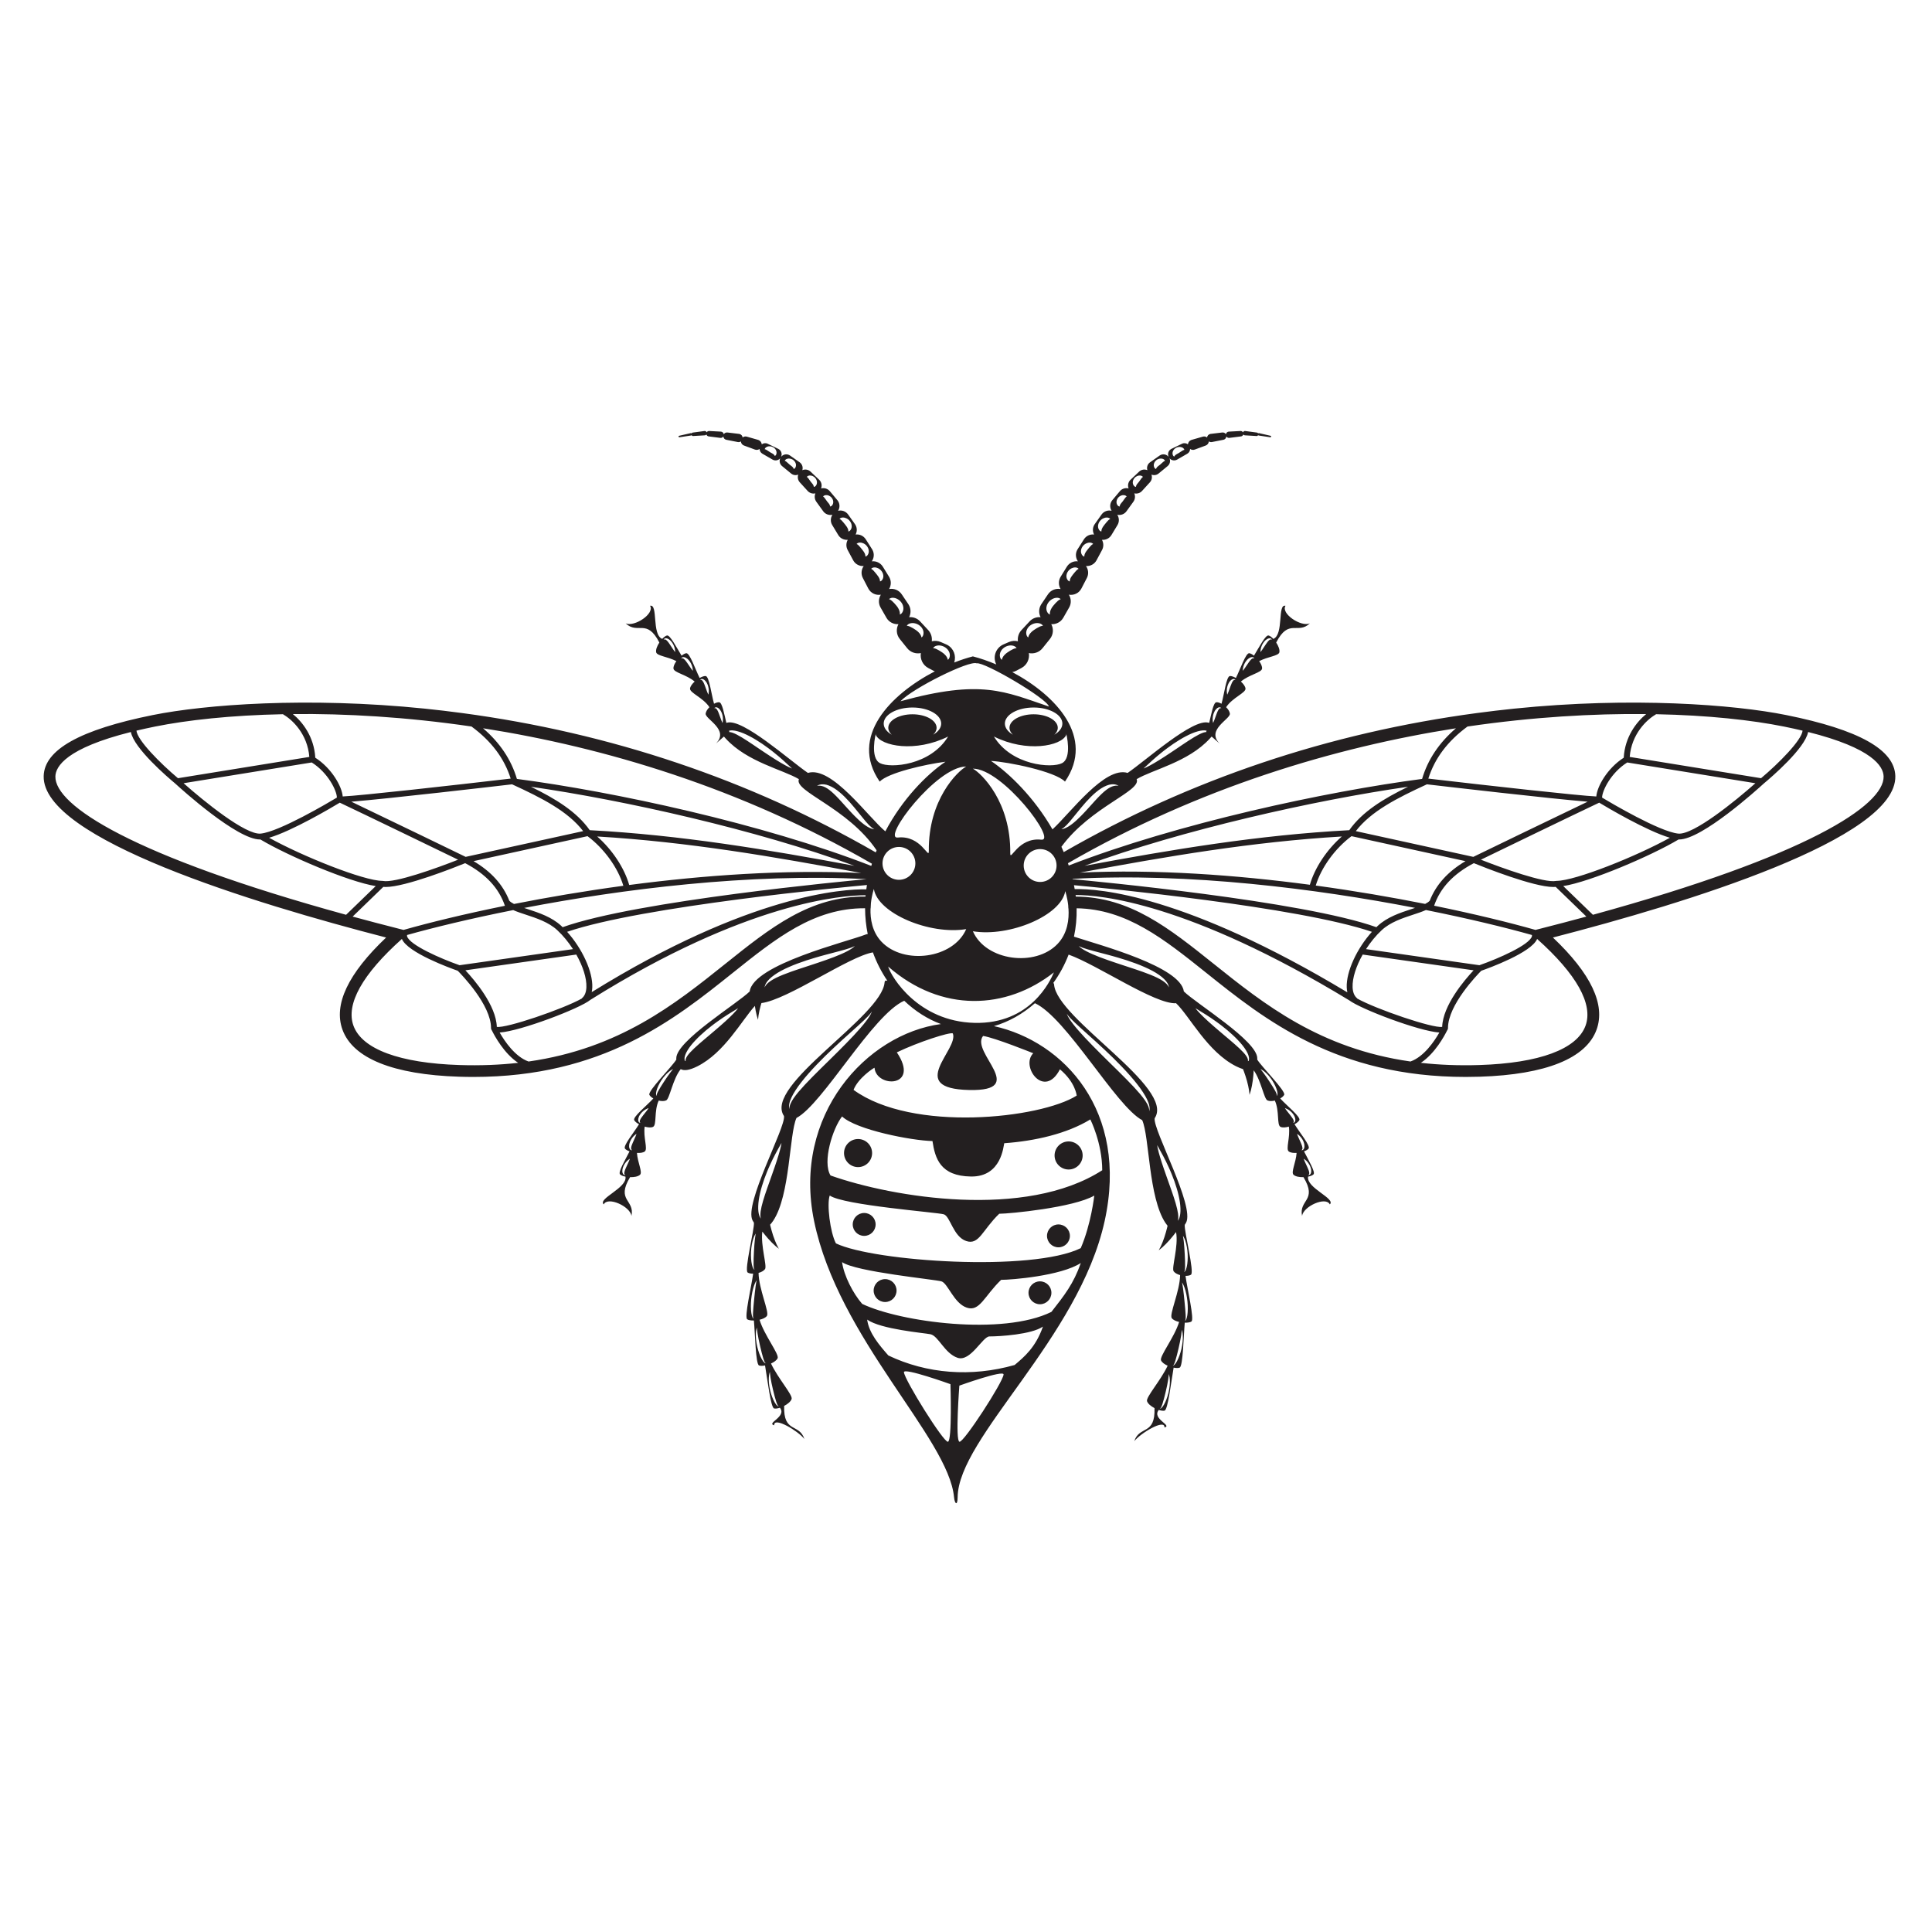 <?xml version="1.0" encoding="UTF-8"?>
<svg version="1.1" viewBox="0 0 880 880" xml:space="preserve" xmlns="http://www.w3.org/2000/svg"><defs><clipPath id="a"><path d="m0 660h660v-660h-660z"/></clipPath></defs><g transform="matrix(1.333 0 0 -1.333 0 880)"><g clip-path="url(#a)"><path d="m643.63 394.87c-0.086 3.424-3.775 9.645-25.796 15.169-1.059-5.615-12.593-15.477-15.147-17.603-2.256-2.064-21.121-19.124-28.957-19.124-0.052 0-0.099 7e-3 -0.149 9e-3 -9.401-5.599-30.107-14.455-39.414-15.932l10.13-9.808c73.185 20.098 99.581 37.394 99.333 47.289m-101.57-47.902-10.483 10.15c-0.244-0.024-0.501-0.041-0.78-0.041-6.824 0-23.687 6.717-27.188 8.143-7.043-3.704-11.488-8.467-13.568-14.537 14.004-2.86 25.929-5.803 34.629-8.272l1.397 0.355c5.559 1.413 10.886 2.813 15.993 4.202m-16.823-7.643c-1.961-4.686-16.52-9.972-19.085-10.87-1.365-1.37-11.374-11.692-11.374-19.547 0-0.336-0.121-0.639-0.32-0.892-0.873-1.767-4.109-7.81-8.952-11.022 6.189-0.698 12.843-0.979 20.038-0.751 20.454 0.65 33.322 5.424 36.236 13.442 2.668 7.343-3.051 17.591-16.543 29.64m-110.48-8.535c17.135-13.71 36.133-28.904 67.205-33.343 4.611 1.629 8.188 6.963 9.862 9.899-7.057 0.482-26.876 8.028-30.818 11.023-55.015 33.399-85.125 36.007-93.475 35.964 0.022-0.178 0.051-0.357 0.073-0.532 18.531-0.121 31.845-10.765 47.153-23.011m-49.66 18.967c-0.014-1e-3 -0.027-1e-3 -0.041-1e-3l-0.051 1.048c-0.311 2.839-1.014 4.855-1.014 4.855-1.329-8.313-19.064-15.766-31.553-13.707 4.397-10.125 21.356-12.342 28.968-4.287 3.397 3.594 3.941 8.365 3.691 12.092m-4.979-21.853c-16.184-12.747-38.353-13.967-56.642 1.995 1.108-3.658 10.308-18.772 29.485-19.252 19.176-0.478 25.937 14.374 27.157 17.257m-24.201-21.725c-4.432-5.617 15.815-18.917-4.729-18.474-21.87 0.472-3.401 13.892-5.615 19.359-1.183 0.445-11.736-2.946-19.125-6.493 8.106-12.071-7.022-12.257-7.626-5.257-0.443-0.147-5.618-3.564-7.162-7.564 20.1-14.633 63.829-9.79 76.245-1.958 0 0-0.411 4.552-5.731 8.985-5.32-10.344-13.601 0.973-9.113 5.49 0 0-13.155 5.321-17.144 5.912m36.653-28.525c-7.981-4.877-18.917-7.389-29.413-8.129-0.294-0.888-0.885-11.528-11.377-11.38-10.495 0.148-12.268 6.207-13.155 12.12-7.094 0.148-26.012 3.822-30.889 8.403-3.178-4.065-6.818-15.513-3.936-20.168 21.283-7.538 66.675-15.06 92.833 1.789 0 9.311-4.063 17.365-4.063 17.365m1.348-26.024c-7.095-4.102-28.93-6.207-32.477-6.207-5.765-5.543-6.873-10.827-11.307-9.312-4.435 1.516-5.432 8.461-7.648 9.125-2.217 0.666-34.273 3.094-38.963 6.418-1.048-2.875 0.12-12.551 2.115-16.357 13.08-6.243 67.029-9.827 83.657-1.624 3.547 8.203 4.623 17.957 4.623 17.957m-4.606-23.043c-6.822-4.404-23.678-5.749-27.225-5.749-5.764-5.542-7.316-11.012-11.75-9.496-4.432 1.514-6.43 8.312-8.646 8.977-2.217 0.666-29.264 3.254-33.955 6.578 0.63-4.655 3.769-10.729 6.873-14.276 13.079-6.244 48.033-10.937 64.659-2.734 4.425 5.651 7.572 9.616 10.044 16.7m-12.94-21.724c-3.882-2.697-14.751-3.364-18.299-3.364-2.333-0.041-6.458-8.807-10.891-7.291-4.434 1.516-6.525 7.5-9.26 8.045-2.269 0.452-16.923 1.672-21.614 4.997 0.63-4.655 4.139-8.707 7.242-12.254 13.08-6.245 28.303-7.475 43.155-3.252 3.325 2.808 7.198 6.035 9.667 13.119m-13.447-16.374c0.147 1.696-15.114-3.796-15.114-3.796s-1.442-18.886 0.039-19.181c1.476-0.296 14.843 20.324 15.075 22.977m-18.157-3.298s-16.046 5.769-15.897 4.074c0.231-2.652 13.559-24.051 15.037-23.756s0.86 19.682 0.86 19.682m5.385 155.49c-12.489-2.059-30.224 5.394-31.554 13.709 0 0-0.698-2.006-1.01-4.835l-0.088-1.801c-0.015 0-0.03 0-0.044 1e-3 -0.13-3.604 0.55-7.996 3.728-11.36 7.612-8.054 24.57-5.837 28.968 4.286m-34.417 11.123c0.012 0.15 0.031 0.301 0.045 0.453-7.64 2e-3 -40.442-2.195-94.056-35.748-3.472-2.892-23.819-10.676-30.993-11.165 1.677-2.938 5.257-8.278 9.872-9.903 31.077 4.437 50.061 19.637 67.195 33.347 15.524 12.42 28.997 23.191 47.937 23.016m-118.68-56.815c-4.848 3.212-8.086 9.26-8.959 11.026-0.199 0.253-0.318 0.556-0.318 0.891 0 7.861-10.009 18.178-11.374 19.547-2.565 0.898-17.124 6.184-19.086 10.87-13.491-12.049-19.211-22.297-16.543-29.64 2.914-8.018 15.783-12.792 36.237-13.442 7.198-0.23 13.853 0.05 20.043 0.748m-40.565 45.775 1.396-0.355c8.682 2.461 20.606 5.398 34.638 8.246-2.076 6.084-6.524 10.853-13.577 14.563-3.502-1.426-20.364-8.141-27.188-8.143-0.28 0-0.536 0.017-0.78 0.041l-10.483-10.15c5.107-1.389 10.434-2.789 15.994-4.202m-18.235 4.815 10.129 9.808c-9.307 1.477-30.012 10.333-39.413 15.932-0.05-2e-3 -0.098-9e-3 -0.148-9e-3 -7.841 0-26.728 17.081-28.964 19.129-2.565 2.136-14.085 11.987-15.141 17.598-22.02-5.524-25.71-11.745-25.796-15.169-0.248-9.895 26.148-27.191 99.333-47.289m-71.632 62.922c0.28-3.242 8.114-11.15 14.188-16.251l44.88 7.271c-0.601 7.804-5.828 12.779-8.933 14.52l0.045 0.08c-17.97-0.352-32.977-2.04-43.801-4.219-2.278-0.459-4.389-0.928-6.379-1.401m53.439 5.669c3.349-2.742 7.265-7.794 7.667-14.919 5.575-3.568 9.097-9.774 9.37-13.235 5.946 0.256 36.514 3.666 57.397 6.105-2.196 6.939-6.604 12.803-13.389 17.793-22.375 3.287-43.099 4.439-61.045 4.256m64.991-4.856c5.763-4.948 9.639-10.743 11.567-17.307 32.769-4.275 84.065-15.285 121.09-29.725 0.073 0.25 0.147 0.502 0.223 0.752-44.971 26.013-91.575 39.803-132.88 46.28m37.326-88.536c-0.022-0.572-0.087-1.115-0.194-1.625 54.124 33.545 86.266 35.258 93.822 35.123 0.066 0.495 0.142 0.988 0.223 1.479-6.718-0.616-76.693-7.201-102.45-15.996 5.143-5.705 8.801-13.594 8.602-18.981m-40.574 43.133c6.036-3.573 10.061-8.028 12.223-13.543 0.392-0.398 0.932-0.758 1.597-1.092 11.372 2.247 24.017 4.412 37.367 6.217-1.839 6.164-6.579 12.729-12.245 16.953zm130.13-1.586c-33.204 12.23-78.544 22.415-110.51 27.004 8.458-4.137 15.629-8.517 20.082-14.838 31.144-1.658 60.627-6.617 90.425-12.166m2.355-2.476c-29.807 5.581-59.241 10.646-90.237 12.488 5.128-4.5 9.276-10.719 10.944-16.576 25.298 3.33 52.998 5.32 79.293 4.088m2.3-2.121h-0.012l3e-3 -0.041c3e-3 0.013 6e-3 0.028 9e-3 0.041m-117.49-9.808c0.399-0.134 0.806-0.269 1.226-0.406 3.843-1.263 8.199-2.693 11.466-5.732 0.152-0.142 0.299-0.295 0.449-0.44 25.369 9.063 97.531 15.83 103.87 16.411-40.048 2.123-83.617-3.408-117.02-9.833m-19.979 17.452 40.146 8.799c-5.225 6.807-14.106 11.304-24.292 15.993-5.897-0.689-42.332-4.926-54.919-5.936 11.873-5.666 36.12-17.427 39.065-18.856m-52.597 32.26-43.79-7.095c6.805-6.042 21.218-17.788 26.376-17.212 6.412 0.676 23.175 10.602 26.004 12.299 0.015 2.233-2.945 8.457-8.59 12.008m50.006-33.227c-7.186 3.486-31.431 15.235-40.42 19.485-2.715-1.635-16.324-9.703-24.152-11.987 11.397-6.338 32.254-14.684 38.672-14.734l0.189-0.02c4.034-0.805 18.393 4.366 25.711 7.256m-17.422-26.205c0.899-2.938 11.376-7.562 17.933-9.853l38.746 5.502c-1.532 2.365-3.356 4.609-5.357 6.468-2.946 2.74-7.081 4.098-10.729 5.297-1.594 0.524-3.075 1.012-4.338 1.574-14.654-2.912-27.153-5.953-36.245-8.507-0.051-0.147-0.066-0.298-0.01-0.481m59.733-21.214-0.037 0.046c0.976 0.781 1.504 2.067 1.569 3.82 0.116 3.126-1.224 7.208-3.451 11.139l-37.895-5.383c3.143-3.357 10.491-11.969 10.738-19.326 3.135-0.558 22.601 6.064 29.076 9.704m102.71 46.16c0-3.101 2.514-5.616 5.616-5.616 3.101 0 5.616 2.515 5.616 5.616s-2.515 5.617-5.616 5.617c-3.102 0-5.616-2.516-5.616-5.617m5.248 8.831c7.987 0.878 10.614-7.753 10.577-4.619-0.208 17.588 9.816 27.251 12.771 28.893-10.162 0-29.006-24.896-23.348-24.274m17.177 34.518c-11.084-5.533-22.945-3.333-24.718 0.545v0.445s-2.085-8.257 1.441-10.088c3.526-1.83 17.254-0.788 23.277 9.098m-22.015 4.426c0-1.475 1.047-2.812 2.742-3.8-0.74 0.692-1.172 1.497-1.172 2.36 0 2.549 3.695 4.613 8.252 4.613 4.558 0 8.252-2.064 8.252-4.613 0-0.863-0.432-1.669-1.172-2.36 1.695 0.986 2.743 2.324 2.743 3.8 0 3.031-4.398 5.489-9.823 5.489-5.424 0-9.822-2.458-9.822-5.489m5.721 7.619c27.712 7.648 35.588 3.307 50.741-1.793-0.781 2.836-22.129 15.36-24.691 14.763-2.598 1.072-21.871-8.525-26.05-12.97m11.896 18.009c0.126-0.053 0.269-0.111 0.425-0.174 0.59-0.29 1.312-0.674 1.934-1.13 0.172-0.098 0.296-0.233 0.457-0.334 0.117-0.128 0.287-0.228 0.391-0.354 0.13-0.118 0.243-0.236 0.342-0.364 0.125-0.119 0.188-0.256 0.29-0.385 0.09-0.132 0.136-0.244 0.214-0.373 0.077-0.114 0.104-0.274 0.143-0.384 0.074-0.23 0.134-0.366 0.134-0.366s0.105 0.105 0.255 0.295c0.069 0.101 0.177 0.196 0.226 0.38 0.055 0.167 0.153 0.399 0.158 0.622 8e-3 0.224 0.05 0.496-0.021 0.754-0.045 0.27-0.13 0.545-0.269 0.801-0.116 0.28-0.31 0.5-0.494 0.744-0.206 0.21-0.422 0.431-0.667 0.592-0.481 0.352-1.033 0.564-1.565 0.679-0.533 0.106-1.059 0.089-1.494-0.029-0.437-0.098-0.772-0.323-0.958-0.503-0.179-0.213-0.233-0.335-0.233-0.335s0.165-0.013 0.369-0.039c0.101-0.026 0.223-0.059 0.363-0.097m22.081-2.567c5e-3 -0.223 0.103-0.455 0.158-0.622 0.049-0.184 0.158-0.279 0.226-0.38 0.149-0.19 0.255-0.295 0.255-0.295s0.06 0.136 0.135 0.366c0.038 0.11 0.065 0.27 0.142 0.384 0.078 0.129 0.124 0.241 0.214 0.373 0.103 0.129 0.165 0.266 0.29 0.385 0.099 0.128 0.212 0.246 0.342 0.364 0.104 0.126 0.273 0.226 0.392 0.354 0.161 0.101 0.284 0.236 0.457 0.334 0.622 0.456 1.342 0.84 1.933 1.13 0.155 0.063 0.299 0.121 0.425 0.174 0.141 0.038 0.263 0.071 0.363 0.097 0.203 0.026 0.368 0.039 0.368 0.039s-0.052 0.122-0.232 0.335c-0.185 0.18-0.52 0.405-0.958 0.503-0.436 0.118-0.961 0.135-1.494 0.029-0.531-0.115-1.084-0.327-1.566-0.679-0.244-0.161-0.459-0.382-0.667-0.592-0.183-0.244-0.376-0.464-0.493-0.744-0.138-0.256-0.223-0.531-0.268-0.801-0.073-0.258-0.031-0.53-0.022-0.754m11.533-17.572c-5.425 0-9.822-2.458-9.822-5.489 0-1.475 1.047-2.812 2.739-3.799-0.737 0.691-1.169 1.497-1.169 2.359 0 2.549 3.694 4.613 8.252 4.613s8.251-2.064 8.251-4.613c0-0.862-0.431-1.668-1.169-2.359 1.693 0.987 2.74 2.324 2.74 3.799 0 3.031-4.397 5.489-9.822 5.489m-13.57-9.915c6.023-9.886 19.752-10.928 23.278-9.098 3.525 1.831 1.441 10.088 1.441 10.088v-0.445c-1.774-3.878-13.635-6.078-24.719-0.545m-7.19-10.976c2.956-1.643 12.979-11.305 12.771-28.893-0.037-3.133 2.589 5.498 10.577 4.619 5.659-0.621-13.187 24.274-23.348 24.274m22.98-27.489c-3.101 0-5.616-2.514-5.616-5.617 0-3.101 2.515-5.614 5.616-5.614s5.616 2.513 5.616 5.614c0 3.103-2.515 5.617-5.616 5.617m9.505-4.826c0.09-0.262 0.176-0.527 0.264-0.793 37 14.375 88.082 25.334 120.75 29.596 1.925 6.564 5.802 12.36 11.566 17.308-41.214-6.464-87.704-20.209-132.58-46.111m136.53 46.71c-6.784-4.99-11.193-10.853-13.388-17.793 20.882-2.438 51.449-5.849 57.396-6.105 0.274 3.461 3.795 9.667 9.371 13.235 0.402 7.125 4.318 12.177 7.667 14.92-17.945 0.183-38.669-0.97-61.046-4.257m98.367-19.377-43.79 7.095c-5.646-3.551-8.605-9.775-8.59-12.008 2.829-1.697 19.592-11.623 26.003-12.299 5.185-0.537 19.575 11.175 26.377 17.212m-57.324-6.309c-12.586 1.011-49.018 5.247-54.919 5.936-10.185-4.689-19.066-9.186-24.293-15.993l40.149-8.799c2.945 1.429 27.192 13.19 39.063 18.856m-41.741-20.317-38.942 8.535c-5.642-4.207-10.364-10.732-12.22-16.875 13.339-1.822 25.994-4.006 37.385-6.271 0.645 0.326 1.172 0.678 1.555 1.07 2.163 5.513 6.187 9.968 12.222 13.541m-133.53-9.551c8.265 0.205 37.763-1.943 93.165-35.279-0.116 0.531-0.189 1.098-0.21 1.697-0.199 5.387 3.459 13.276 8.602 18.981-25.098 8.568-92.167 15.039-101.81 15.937 0.09-0.445 0.176-0.889 0.255-1.336m113.9 34.969c-31.963-4.589-77.303-14.774-110.51-27.004 29.797 5.549 59.282 10.508 90.426 12.166 4.452 6.321 11.623 10.701 20.081 14.838m-22.625-16.992c-30.727-1.826-59.921-6.82-89.466-12.344 25.921 1.207 53.386-0.805 78.548-4.151 1.683 5.833 5.815 12.015 10.918 16.495m-91.986-14.592c6.855-0.629 78.531-7.379 103.8-16.403 0.15 0.145 0.297 0.298 0.449 0.44 3.268 3.039 7.623 4.469 11.466 5.732 0.443 0.145 0.872 0.288 1.294 0.428-33.561 6.502-77.291 12.115-117.03 9.918 8e-3 -0.037 0.018-0.076 0.027-0.115m137.01-31.137-37.895 5.383c-2.226-3.931-3.565-8.013-3.45-11.139 0.063-1.753 0.593-3.039 1.569-3.82l-0.037-0.046c6.47-3.64 25.906-10.26 29.076-9.704 0.245 7.357 7.595 15.969 10.737 19.326m-16.29 20.602c-1.273-0.571-2.769-1.067-4.384-1.596-3.649-1.199-7.782-2.557-10.729-5.297-2.001-1.859-3.825-4.103-5.356-6.468l38.746-5.502c6.557 2.292 17.034 6.917 17.933 9.853 0.056 0.184 0.04 0.334-0.011 0.482-9.103 2.559-21.59 5.606-36.199 8.528m83.36 24.693c-7.828 2.284-21.437 10.352-24.152 11.987-8.991-4.25-33.235-15.999-40.42-19.485 7.317-2.89 21.669-8.057 25.711-7.256l0.188 0.02c6.419 0.05 27.277 8.396 38.673 14.734m-4.838 42.218 0.045-0.08c-3.105-1.741-8.333-6.716-8.935-14.52l44.881-7.271c6.075 5.102 13.908 13.011 14.188 16.251-1.989 0.473-4.101 0.942-6.378 1.401-10.825 2.179-25.832 3.868-43.801 4.219m-197.18-79.19s0.099-0.096 0.283-0.272c0.18-0.172 0.483-0.429 0.887-0.687 0.804-0.539 2.024-1.188 3.527-1.84 1.5-0.663 3.28-1.342 5.195-2.012 0.96-0.328 1.943-0.69 2.955-1.012 1.006-0.335 2.027-0.674 3.05-1.011 1.024-0.328 2.046-0.657 3.042-0.999 0.992-0.354 1.986-0.653 2.922-1.003 1.882-0.674 3.614-1.35 5.031-2.049 0.705-0.354 1.342-0.699 1.866-1.058 0.531-0.353 0.955-0.709 1.275-1.039 0.297-0.339 0.544-0.623 0.639-0.854 0.118-0.226 0.181-0.347 0.181-0.347s-0.027 0.134-0.079 0.386c-0.037 0.258-0.182 0.621-0.421 1.052-0.489 0.865-1.5 1.899-2.874 2.846-1.366 0.97-3.084 1.875-4.966 2.697-0.943 0.41-1.917 0.828-2.93 1.19-1.007 0.369-2.035 0.728-3.064 1.076-1.037 0.319-2.073 0.639-3.094 0.953-1.019 0.316-2.036 0.571-3.01 0.849-1.955 0.534-3.78 1.002-5.339 1.413-1.556 0.422-2.846 0.787-3.725 1.113-0.874 0.311-1.351 0.608-1.351 0.608m39.919-21.289s0.239-0.345 0.728-0.905c0.487-0.555 1.211-1.317 2.118-2.179 0.9-0.872 1.979-1.846 3.148-2.866 0.591-0.502 1.18-1.046 1.807-1.559 0.617-0.526 1.244-1.06 1.871-1.592 0.628-0.529 1.255-1.058 1.872-1.577 0.611-0.526 1.21-1.041 1.79-1.541 1.148-1.009 2.195-1.968 3.008-2.85 0.409-0.441 0.749-0.863 1.023-1.258 0.256-0.396 0.452-0.764 0.523-1.089 0.067-0.265 0.061-0.489 0.025-0.664l0.216 0.066c0.015 0.036 0.03 0.068 0.046 0.109 0.077 0.144 0.092 0.317 0.111 0.518 0.032 0.401-0.051 0.886-0.234 1.396-0.183 0.507-0.439 1.064-0.788 1.609-0.669 1.118-1.616 2.281-2.706 3.429-0.55 0.571-1.111 1.164-1.728 1.715-0.609 0.561-1.236 1.115-1.869 1.664-0.651 0.524-1.302 1.046-1.943 1.562-0.64 0.513-1.305 0.974-1.933 1.438-1.265 0.914-2.476 1.723-3.533 2.389-1.049 0.675-1.946 1.204-2.569 1.584-0.623 0.372-0.983 0.601-0.983 0.601m22.198-20.768s0.459-0.545 1.068-1.372c0.611-0.828 1.387-1.949 2.129-3.092 0.746-1.142 1.471-2.299 1.946-3.196 0.213-0.406 0.361-0.75 0.428-1.021 7e-3 -0.028 0.025-0.067 0.03-0.094 0.02-0.137 0.012-0.246-0.023-0.309-0.047-0.066-0.09-0.089-0.087-0.091-1e-3 3e-3 0.045 7e-3 0.118 0.047 0.081 0.055 0.159 0.18 0.189 0.347v7e-3c0.059 0.331 0.016 0.797-0.121 1.316-0.264 1.054-0.874 2.35-1.643 3.539-0.777 1.186-1.724 2.258-2.548 2.94-0.817 0.7-1.486 0.979-1.486 0.979m8.37-13.358s0.223-0.375 0.591-0.855c0.365-0.483 0.869-1.081 1.327-1.684 0.245-0.292 0.447-0.602 0.646-0.884 0.18-0.29 0.329-0.562 0.409-0.799 0.039-0.121 0.055-0.224 0.062-0.326-0.014-0.091-0.023-0.182-0.06-0.244-0.01-0.041-0.037-0.073-0.063-0.1-0.025-0.025-0.049-0.047-0.061-0.065-0.034-0.037-0.052-0.056-0.052-0.056s0.026 3e-3 0.077 9e-3c0.025 7e-3 0.056 5e-3 0.094 8e-3 0.036 4e-3 0.077 0.013 0.123 0.045 0.107 0.047 0.209 0.139 0.299 0.273 0.074 0.134 0.141 0.304 0.153 0.488 0.04 0.366-0.046 0.773-0.197 1.161-0.088 0.184-0.161 0.393-0.281 0.568-0.109 0.184-0.232 0.36-0.358 0.533-0.525 0.678-1.193 1.2-1.741 1.506-0.543 0.317-0.968 0.422-0.968 0.422m4.137-8.8s0.125-0.419 0.363-0.975c0.234-0.558 0.576-1.262 0.871-1.959 0.167-0.343 0.285-0.694 0.409-1.016 0.103-0.326 0.18-0.625 0.2-0.875 1e-3 -0.015-3e-3 -0.024-3e-3 -0.039 3e-3 -0.107-2e-3 -0.203-0.018-0.293-0.036-0.085-0.067-0.17-0.118-0.221-0.039-0.07-0.126-0.099-0.163-0.129-0.041-0.027-0.063-0.042-0.063-0.042s0.026-4e-3 0.077-0.011c0.052 4e-3 0.117-0.04 0.223-1e-3 0.101 0.018 0.208 0.073 0.314 0.158 0.015 0.013 0.03 0.019 0.044 0.032 0.105 0.112 0.211 0.261 0.268 0.436 0.13 0.346 0.146 0.76 0.096 1.174-0.042 0.2-0.06 0.42-0.133 0.619-0.06 0.206-0.136 0.406-0.215 0.605-0.342 0.787-0.861 1.457-1.319 1.889-0.447 0.441-0.833 0.648-0.833 0.648m2.27-8.506s0.128-0.418 0.372-0.971c0.24-0.556 0.589-1.255 0.893-1.949 0.17-0.341 0.292-0.691 0.42-1.012 0.106-0.323 0.186-0.622 0.21-0.873 7e-3 -0.126 0-0.229-0.018-0.33-0.035-0.086-0.064-0.172-0.115-0.223-0.038-0.07-0.125-0.1-0.159-0.13-0.042-0.029-0.065-0.043-0.065-0.043s0.025-3e-3 0.077-0.01c0.052 4e-3 0.117-0.039 0.223 1e-3 0.116 0.02 0.236 0.085 0.356 0.194 0.103 0.113 0.208 0.264 0.263 0.439 0.125 0.346 0.137 0.76 0.083 1.174-0.044 0.2-0.065 0.419-0.142 0.618-0.061 0.205-0.139 0.404-0.221 0.602-0.35 0.782-0.875 1.447-1.336 1.874-0.453 0.436-0.841 0.639-0.841 0.639m-80.948 49.58s0.058-0.163 0.168-0.471c0.131-0.292 0.343-0.748 0.681-1.257 0.659-1.04 1.73-2.43 3.105-4.003 1.368-1.58 3.036-3.347 4.854-5.202 0.916-0.921 1.844-1.888 2.819-2.838 0.966-0.956 1.947-1.926 2.928-2.897 0.985-0.965 1.968-1.931 2.937-2.88 0.957-0.957 1.899-1.898 2.811-2.809 0.896-0.924 1.772-1.807 2.571-2.67 0.801-0.864 1.538-1.691 2.203-2.47 0.647-0.789 1.226-1.525 1.689-2.207 0.449-0.689 0.826-1.308 1.034-1.856 0.109-0.273 0.211-0.518 0.245-0.743 0.042-0.222 0.115-0.419 0.091-0.576-7e-3 -0.323-0.011-0.496-0.011-0.496s0.041 0.17 0.119 0.489c0.059 0.164 0.031 0.366 0.038 0.612 0.019 0.25-0.036 0.521-0.103 0.829-0.115 0.619-0.378 1.335-0.747 2.118-0.37 0.783-0.851 1.63-1.432 2.513-0.582 0.88-1.239 1.817-1.99 2.755-0.741 0.95-1.544 1.93-2.418 2.902-0.872 0.975-1.766 1.984-2.724 2.964-0.96 0.972-1.936 1.961-2.911 2.951-1.002 0.958-2.004 1.916-2.989 2.859-0.984 0.944-1.99 1.833-2.94 2.715-1.924 1.732-3.719 3.351-5.258 4.737-1.528 1.393-2.789 2.564-3.606 3.445-0.411 0.442-0.706 0.794-0.9 1.061-0.171 0.277-0.264 0.425-0.264 0.425m30.881-44.931s0.041-0.429 0.204-1.172c0.161-0.739 0.427-1.782 0.802-3.006 0.367-1.229 0.832-2.643 1.353-4.144 0.27-0.747 0.514-1.53 0.806-2.309 0.276-0.782 0.557-1.577 0.838-2.372 0.289-0.79 0.578-1.58 0.837-2.364 0.268-0.779 0.53-1.547 0.783-2.29 0.228-0.747 0.474-1.464 0.671-2.151 0.193-0.688 0.377-1.338 0.515-1.943s0.24-1.162 0.314-1.662c0.057-0.498 0.088-0.935 0.084-1.3-0.029-0.356-0.034-0.655-0.089-0.843-0.043-0.198-0.066-0.303-0.066-0.303s0.058 0.092 0.166 0.263c0.12 0.17 0.246 0.445 0.38 0.812 0.115 0.371 0.233 0.835 0.29 1.373 0.057 0.536 0.094 1.148 0.061 1.806-0.04 1.32-0.263 2.839-0.629 4.42-0.196 0.786-0.378 1.606-0.641 2.412-0.247 0.812-0.516 1.628-0.794 2.44-0.307 0.801-0.614 1.601-0.917 2.389-0.304 0.785-0.656 1.537-0.977 2.27-0.657 1.462-1.322 2.799-1.926 3.93-0.593 1.134-1.125 2.061-1.491 2.712-0.371 0.647-0.574 1.032-0.574 1.032m8.793-30.957s0.17-0.79 0.295-1.961c0.127-1.171 0.246-2.732 0.322-4.298 0.086-1.564 0.142-3.132 0.123-4.303-0.013-0.573-0.047-1.046-0.125-1.369-2e-3 -8e-3 -3e-3 -0.018-5e-3 -0.025-0.05-0.148-0.1-0.284-0.166-0.323-0.071-0.054-0.136-0.044-0.131-0.051 0 8e-3 0.05-0.023 0.145-1e-3 0.115 0.024 0.212 0.132 0.32 0.278 4e-3 5e-3 8e-3 8e-3 0.012 0.014 0.2 0.314 0.382 0.808 0.517 1.404 0.277 1.197 0.389 2.818 0.308 4.428-0.084 1.611-0.373 3.212-0.76 4.369-0.367 1.169-0.855 1.838-0.855 1.838m0.602-17.886c-0.405 1.226-0.907 1.94-0.907 1.94s0.184-0.834 0.349-2.072c0.168-1.241 0.351-2.895 0.51-4.552 0.169-1.655 0.319-3.315 0.378-4.558 0.027-0.621 0.026-1.138-0.031-1.488-0.034-0.166-0.075-0.312-0.14-0.361-0.019-0.021-0.038-0.024-0.056-0.033-0.044-0.018-0.081-0.022-0.076-0.028 0 7e-3 0.03-1e-3 0.072-1e-3 0.023 0 0.045-3e-3 0.08 0.011 0.119 0.043 0.214 0.174 0.306 0.347 0.176 0.35 0.323 0.883 0.416 1.521 0.196 1.28 0.209 2.994 0.044 4.689-0.168 1.694-0.52 3.371-0.945 4.585m-0.642-16.264c-0.04 1.251-0.353 2.037-0.353 2.037s-0.024-0.823-0.221-2.006c-0.186-1.185-0.507-2.748-0.871-4.305-0.353-1.557-0.746-3.108-1.095-4.251-0.105-0.328-0.207-0.616-0.305-0.863-0.073-0.181-0.146-0.342-0.219-0.467-0.09-0.131-0.176-0.253-0.252-0.274-0.084-0.036-0.144-0.011-0.141-0.019 1e-3 8e-3 0.042-0.035 0.142-0.035 0.107-3e-3 0.219 0.066 0.344 0.16 0.02 0.015 0.038 0.024 0.057 0.04 0.283 0.253 0.599 0.685 0.898 1.233 0.605 1.094 1.174 2.65 1.545 4.252 0.37 1.602 0.536 3.254 0.471 4.498m-4.433-15.087c-0.049 1.216-0.368 1.974-0.368 1.974s-0.019-0.801-0.205-1.947c-0.178-1.148-0.491-2.662-0.854-4.165-0.352-1.506-0.748-3.004-1.103-4.105-0.184-0.547-0.357-0.996-0.532-1.276-0.09-0.128-0.177-0.235-0.253-0.257-0.083-0.032-0.139-0.01-0.137-0.017 2e-3 7e-3 0.043-0.032 0.137-0.038 0.117-6e-3 0.25 0.065 0.4 0.179 0.285 0.235 0.601 0.648 0.905 1.173 0.612 1.051 1.184 2.556 1.556 4.11 0.37 1.553 0.528 3.161 0.454 4.369m-101.82 125.88s-0.093-0.148-0.267-0.425c-0.192-0.267-0.486-0.619-0.897-1.061-0.817-0.881-2.079-2.052-3.607-3.445-1.539-1.386-3.334-3.005-5.258-4.737-0.95-0.882-1.956-1.771-2.939-2.715-0.986-0.943-1.988-1.901-2.99-2.859-0.975-0.99-1.95-1.979-2.911-2.951-0.958-0.98-1.854-1.989-2.724-2.964-0.873-0.972-1.677-1.952-2.417-2.902-0.752-0.938-1.409-1.875-1.991-2.755-0.581-0.883-1.062-1.73-1.432-2.513-0.368-0.783-0.632-1.499-0.749-2.118-0.065-0.308-0.119-0.579-0.101-0.829 7e-3 -0.246-0.022-0.448 0.038-0.612 0.078-0.319 0.12-0.489 0.12-0.489s-4e-3 0.173-0.011 0.497c-0.025 0.156 0.049 0.353 0.091 0.575 0.033 0.225 0.135 0.47 0.245 0.743 0.208 0.548 0.585 1.167 1.033 1.856 0.462 0.682 1.041 1.418 1.689 2.207 0.665 0.779 1.403 1.606 2.204 2.47 0.798 0.863 1.675 1.746 2.57 2.67 0.912 0.911 1.854 1.852 2.812 2.809 0.968 0.949 1.951 1.914 2.935 2.88 0.982 0.971 1.963 1.941 2.93 2.897 0.975 0.95 1.902 1.917 2.818 2.838 1.818 1.855 3.486 3.622 4.854 5.202 1.376 1.573 2.446 2.963 3.104 4.003 0.338 0.509 0.551 0.965 0.682 1.257 0.11 0.308 0.169 0.471 0.169 0.471m-30.881-44.931s-0.203-0.385-0.574-1.031c-0.367-0.652-0.899-1.579-1.492-2.713-0.603-1.131-1.269-2.468-1.926-3.93-0.32-0.733-0.672-1.485-0.977-2.27-0.302-0.788-0.61-1.588-0.917-2.389-0.278-0.812-0.547-1.628-0.794-2.44-0.263-0.806-0.444-1.626-0.641-2.412-0.365-1.581-0.589-3.1-0.628-4.42-0.034-0.658 3e-3 -1.27 0.06-1.806 0.058-0.538 0.174-1.002 0.29-1.373 0.133-0.367 0.26-0.642 0.38-0.812 0.108-0.171 0.166-0.263 0.166-0.263s-0.023 0.105-0.065 0.303c-0.058 0.188-0.061 0.487-0.089 0.843-5e-3 0.365 0.026 0.802 0.084 1.3 0.072 0.5 0.175 1.057 0.313 1.662 0.139 0.605 0.322 1.255 0.516 1.943 0.196 0.687 0.442 1.404 0.671 2.151 0.253 0.743 0.515 1.511 0.781 2.29 0.261 0.784 0.55 1.574 0.839 2.364 0.281 0.795 0.561 1.59 0.837 2.372 0.293 0.779 0.537 1.562 0.807 2.309 0.519 1.501 0.986 2.915 1.351 4.144 0.375 1.225 0.642 2.267 0.804 3.006 0.162 0.743 0.204 1.172 0.204 1.172m-8.181-65.076c-0.195 1.183-0.22 2.006-0.22 2.006s-0.313-0.786-0.353-2.037c-0.065-1.244 0.101-2.896 0.471-4.498 0.372-1.602 0.94-3.158 1.545-4.252 0.3-0.548 0.616-0.98 0.897-1.233 0.021-0.016 0.038-0.025 0.058-0.04 0.125-0.094 0.238-0.163 0.344-0.16 0.099 0 0.141 0.043 0.143 0.035 3e-3 8e-3 -0.058-0.017-0.142 0.019-0.076 0.021-0.161 0.143-0.252 0.274-0.073 0.125-0.145 0.287-0.219 0.469-0.099 0.246-0.2 0.534-0.304 0.861-0.35 1.143-0.742 2.694-1.096 4.251-0.365 1.557-0.684 3.12-0.872 4.305m4.434-15.091c-0.187 1.146-0.205 1.947-0.205 1.947s-0.319-0.758-0.369-1.974c-0.074-1.208 0.085-2.816 0.455-4.369 0.371-1.554 0.944-3.059 1.555-4.11 0.303-0.525 0.621-0.938 0.905-1.173 0.149-0.114 0.284-0.185 0.399-0.179 0.096 6e-3 0.137 0.045 0.139 0.038 2e-3 7e-3 -0.056-0.015-0.139 0.017-0.075 0.022-0.161 0.129-0.253 0.257-0.173 0.28-0.347 0.729-0.53 1.276-0.356 1.101-0.751 2.599-1.104 4.105-0.364 1.503-0.675 3.017-0.853 4.165m-5.675 20.172c5e-3 6e-3 -0.033 0.01-0.076 0.028-0.019 9e-3 -0.037 0.012-0.057 0.033-0.064 0.049-0.105 0.195-0.14 0.361-0.057 0.35-0.057 0.867-0.03 1.488 0.059 1.243 0.209 2.903 0.377 4.558 0.159 1.657 0.342 3.311 0.51 4.551 0.163 1.239 0.349 2.073 0.349 2.073s-0.502-0.714-0.907-1.94c-0.424-1.214-0.778-2.891-0.947-4.585-0.165-1.695-0.149-3.409 0.047-4.689 0.093-0.638 0.24-1.171 0.414-1.521 0.094-0.173 0.189-0.304 0.307-0.347 0.035-0.014 0.057-0.011 0.081-0.011 0.042 0 0.072 8e-3 0.072 1e-3m-0.161 16.999c4e-3 -6e-3 7e-3 -9e-3 0.011-0.014 0.107-0.146 0.206-0.254 0.321-0.278 0.094-0.022 0.144 9e-3 0.144 1e-3 5e-3 7e-3 -0.059-3e-3 -0.13 0.051-0.068 0.039-0.117 0.175-0.167 0.323-2e-3 7e-3 -3e-3 0.017-5e-3 0.025-0.078 0.323-0.112 0.796-0.125 1.369-0.019 1.171 0.037 2.739 0.124 4.303 0.076 1.566 0.192 3.127 0.322 4.298 0.123 1.171 0.295 1.961 0.295 1.961s-0.489-0.669-0.856-1.838c-0.387-1.157-0.675-2.758-0.759-4.369-0.082-1.61 0.03-3.231 0.307-4.428 0.133-0.596 0.317-1.09 0.518-1.404m34.664 110.32s-0.476-0.297-1.35-0.608c-0.879-0.326-2.169-0.691-3.725-1.113-1.559-0.411-3.385-0.879-5.339-1.413-0.974-0.278-1.991-0.533-3.01-0.849-1.02-0.314-2.057-0.634-3.094-0.953-1.03-0.348-2.057-0.707-3.065-1.076-1.012-0.362-1.986-0.78-2.929-1.19-1.882-0.822-3.6-1.727-4.966-2.697-1.374-0.947-2.385-1.981-2.873-2.846-0.24-0.431-0.385-0.794-0.422-1.052-0.051-0.252-0.079-0.386-0.079-0.386s0.063 0.121 0.181 0.347c0.096 0.231 0.343 0.515 0.639 0.854 0.319 0.33 0.745 0.686 1.275 1.039 0.524 0.359 1.162 0.704 1.867 1.058 1.416 0.699 3.148 1.375 5.031 2.049 0.935 0.35 1.929 0.649 2.921 1.003 0.997 0.342 2.018 0.671 3.042 0.999 1.022 0.337 2.044 0.676 3.051 1.011 1.01 0.322 1.994 0.684 2.954 1.012 1.915 0.67 3.695 1.349 5.195 2.012 1.503 0.652 2.724 1.301 3.527 1.84 0.404 0.258 0.707 0.515 0.887 0.687 0.184 0.176 0.282 0.272 0.282 0.272m-39.918-21.289s-0.36-0.229-0.983-0.601c-0.623-0.38-1.52-0.909-2.569-1.584-1.056-0.666-2.268-1.475-3.534-2.389-0.627-0.464-1.292-0.925-1.932-1.438-0.641-0.516-1.292-1.038-1.943-1.562-0.633-0.549-1.259-1.103-1.869-1.664-0.617-0.551-1.178-1.144-1.728-1.715-1.09-1.148-2.036-2.311-2.705-3.429-0.349-0.545-0.605-1.102-0.789-1.609-0.183-0.51-0.266-0.995-0.233-1.396 0.018-0.201 0.033-0.374 0.11-0.518 0.017-0.041 0.031-0.073 0.046-0.109l0.215-0.066c-0.034 0.175-0.041 0.399 0.026 0.664 0.071 0.325 0.268 0.693 0.524 1.089 0.273 0.395 0.613 0.817 1.021 1.258 0.814 0.882 1.861 1.841 3.009 2.85 0.58 0.5 1.18 1.015 1.789 1.541 0.618 0.519 1.245 1.048 1.872 1.577 0.627 0.532 1.255 1.066 1.872 1.592 0.627 0.513 1.216 1.057 1.807 1.559 1.17 1.02 2.249 1.994 3.148 2.866 0.907 0.862 1.631 1.624 2.118 2.179 0.49 0.56 0.728 0.905 0.728 0.905m-22.198-20.768s-0.669-0.279-1.485-0.978c-0.826-0.683-1.773-1.755-2.549-2.941-0.769-1.189-1.379-2.485-1.643-3.539-0.137-0.519-0.181-0.986-0.122-1.317v-6e-3c0.031-0.167 0.109-0.292 0.19-0.347 0.073-0.04 0.12-0.044 0.118-0.047 4e-3 2e-3 -0.04 0.025-0.087 0.091-0.035 0.063-0.043 0.172-0.023 0.309 5e-3 0.027 0.023 0.066 0.03 0.094 0.068 0.271 0.215 0.615 0.428 1.021 0.476 0.897 1.201 2.054 1.947 3.196 0.741 1.143 1.516 2.264 2.128 3.092 0.61 0.827 1.068 1.372 1.068 1.372m-11.168-18.371s-0.019 0.019-0.053 0.056c-0.012 0.018-0.036 0.04-0.06 0.065-0.027 0.027-0.053 0.059-0.064 0.1-0.038 0.062-0.046 0.153-0.06 0.244 7e-3 0.102 0.024 0.205 0.061 0.326 0.081 0.237 0.23 0.509 0.41 0.799 0.2 0.282 0.401 0.592 0.646 0.884 0.458 0.603 0.963 1.201 1.328 1.684 0.367 0.48 0.59 0.855 0.59 0.855s-0.424-0.105-0.967-0.422c-0.549-0.306-1.217-0.828-1.742-1.506-0.126-0.173-0.249-0.349-0.358-0.533-0.12-0.175-0.192-0.384-0.282-0.568-0.15-0.388-0.236-0.794-0.196-1.161 0.012-0.184 0.079-0.354 0.153-0.488 0.09-0.134 0.192-0.226 0.3-0.273 0.045-0.032 0.087-0.041 0.122-0.045 0.037-3e-3 0.069-1e-3 0.094-8e-3 0.051-6e-3 0.078-9e-3 0.078-9e-3m-2.817-9.336s-0.022 0.015-0.064 0.042c-0.035 0.03-0.123 0.059-0.162 0.129-0.051 0.051-0.081 0.136-0.117 0.221-0.017 0.09-0.022 0.186-0.02 0.293 1e-3 0.015-3e-3 0.024-2e-3 0.039 0.02 0.25 0.097 0.549 0.2 0.875 0.124 0.322 0.243 0.673 0.409 1.016 0.295 0.697 0.637 1.401 0.872 1.959 0.238 0.556 0.362 0.975 0.362 0.975s-0.386-0.207-0.834-0.648c-0.457-0.432-0.976-1.102-1.317-1.889-0.08-0.199-0.156-0.399-0.216-0.605-0.073-0.199-0.092-0.419-0.133-0.619-0.05-0.414-0.033-0.828 0.096-1.174 0.057-0.175 0.164-0.324 0.268-0.436 0.015-0.013 0.03-0.019 0.044-0.032 0.106-0.085 0.212-0.14 0.314-0.158 0.106-0.039 0.171 5e-3 0.223 1e-3 0.05 7e-3 0.077 0.011 0.077 0.011m-2.686-7.762c0.023 0.251 0.103 0.55 0.21 0.873 0.128 0.321 0.25 0.671 0.42 1.012 0.303 0.694 0.651 1.393 0.892 1.949 0.244 0.553 0.372 0.971 0.372 0.971s-0.388-0.203-0.84-0.639c-0.461-0.427-0.987-1.092-1.337-1.874-0.082-0.198-0.16-0.397-0.222-0.602-0.075-0.199-0.097-0.418-0.14-0.618-0.055-0.414-0.043-0.827 0.082-1.174 0.055-0.175 0.16-0.326 0.263-0.439 0.119-0.109 0.24-0.174 0.356-0.194 0.105-0.04 0.171 2e-3 0.223-1e-3 0.05 7e-3 0.077 0.01 0.077 0.01s-0.022 0.014-0.064 0.043c-0.035 0.03-0.121 0.06-0.16 0.13-0.051 0.051-0.08 0.137-0.115 0.223-0.017 0.101-0.026 0.204-0.017 0.33m85.422 117.4s-0.087 0.05-0.251 0.145c-0.174 0.082-0.39 0.268-0.657 0.457-0.266 0.219-0.569 0.498-0.908 0.828-0.331 0.342-0.689 0.739-1.076 1.178-0.762 0.893-1.619 1.967-2.553 3.121-0.473 0.569-0.939 1.185-1.453 1.776-0.515 0.599-1.037 1.205-1.559 1.811-0.544 0.593-1.102 1.177-1.664 1.745-0.557 0.573-1.157 1.09-1.745 1.589-1.174 0.994-2.427 1.799-3.62 2.265-0.292 0.124-0.597 0.205-0.872 0.291-0.296 0.049-0.564 0.117-0.828 0.135-0.524 0.055-0.985 5e-3 -1.344-0.077-0.365-0.08-0.624-0.199-0.793-0.298-0.169-0.087-0.259-0.132-0.259-0.132s0.101 9e-3 0.29 0.028c0.092 9e-3 0.205 0.018 0.338 0.031 0.132-9e-3 0.284-0.016 0.453-0.025 0.333-0.031 0.726-0.123 1.15-0.273 0.424-0.161 0.876-0.401 1.347-0.704 0.469-0.308 0.948-0.692 1.446-1.115 0.495-0.427 0.988-0.918 1.503-1.425 0.519-0.504 1.01-1.079 1.544-1.631 0.526-0.561 1.049-1.147 1.569-1.74 0.534-0.585 1.068-1.171 1.594-1.748 0.52-0.585 1.073-1.129 1.593-1.673 1.054-1.076 2.101-2.041 3.081-2.785 0.483-0.379 0.962-0.689 1.394-0.947 0.435-0.26 0.843-0.436 1.178-0.572 0.356-0.122 0.626-0.192 0.814-0.211 0.189-0.028 0.288-0.044 0.288-0.044m-28.103 20.758s-0.319 0.284-0.847 0.783c-0.534 0.496-1.289 1.213-2.224 2.041-0.928 0.835-2.035 1.779-3.26 2.749-0.617 0.478-1.241 0.992-1.911 1.466-0.67 0.477-1.35 0.961-2.031 1.446-0.7 0.459-1.405 0.91-2.11 1.344-0.698 0.445-1.422 0.823-2.121 1.197-1.402 0.736-2.779 1.329-4.037 1.669-0.62 0.187-1.224 0.281-1.762 0.32-0.485 0.034-0.916-0.016-1.275-0.126 0.062-0.118 0.123-0.23 0.187-0.316l-0.127-0.111c0.311-3e-3 0.673-0.075 1.079-0.199 0.454-0.156 0.952-0.369 1.489-0.642 1.069-0.543 2.277-1.29 3.561-2.117 0.638-0.424 1.299-0.86 1.969-1.303 0.669-0.454 1.348-0.913 2.028-1.373 0.684-0.458 1.368-0.916 2.041-1.366 0.666-0.465 1.35-0.883 1.994-1.315 1.298-0.847 2.531-1.619 3.614-2.248 1.076-0.637 2.007-1.128 2.674-1.445 0.671-0.318 1.069-0.454 1.069-0.454m-23.617 16.618c0.029 0.627-0.064 1.47-0.365 2.272-0.081 0.199-0.165 0.396-0.265 0.585-0.086 0.194-0.224 0.367-0.334 0.539-0.252 0.333-0.551 0.619-0.884 0.777-0.162 0.086-0.343 0.12-0.496 0.127-0.09-3e-3 -0.147-0.038-0.218-0.061-0.055-0.018-0.129-0.02-0.172-0.05-0.103-0.044-0.119-0.122-0.159-0.155-0.032-0.04-0.048-0.061-0.048-0.061s0.026 5e-3 0.076 0.013c0.046 3e-3 0.129 0.042 0.205 0.019 0.072 0 0.154-0.041 0.239-0.076 2e-3 -3e-3 5e-3 -6e-3 7e-3 -8e-3 0.081-0.057 0.157-0.124 0.238-0.215 0.159-0.194 0.312-0.464 0.463-0.769 0.136-0.318 0.294-0.653 0.413-1.017 0.271-0.706 0.515-1.449 0.734-2.014 0.215-0.565 0.417-0.952 0.417-0.952s0.133 0.417 0.149 1.046m-4.834 9.666c0.029 0.627-0.064 1.471-0.365 2.273-0.081 0.199-0.165 0.395-0.265 0.584-0.086 0.196-0.224 0.367-0.334 0.539-0.252 0.333-0.551 0.62-0.884 0.777-0.162 0.087-0.343 0.121-0.496 0.128-0.162-7e-3 -0.292-0.045-0.39-0.111-0.05-0.022-0.08-0.052-0.102-0.082-0.023-0.028-0.037-0.058-0.057-0.074-0.032-0.04-0.048-0.061-0.048-0.061s0.026 5e-3 0.076 0.014c0.022 1e-3 0.052 0.011 0.085 0.017 0.038 0.01 0.08 0.015 0.12 2e-3 0.072-1e-3 0.154-0.042 0.239-0.077 0.083-0.059 0.162-0.128 0.245-0.223 0.159-0.194 0.312-0.463 0.463-0.768 0.136-0.319 0.294-0.654 0.413-1.017 0.271-0.707 0.515-1.449 0.734-2.014 0.215-0.566 0.417-0.952 0.417-0.952s0.133 0.417 0.149 1.045m-5.569 8.153c-0.128 0.616-0.425 1.41-0.915 2.114-0.127 0.172-0.257 0.341-0.401 0.502-0.13 0.167-0.307 0.298-0.456 0.439-0.326 0.259-0.687 0.463-1.049 0.536-0.178 0.043-0.361 0.03-0.512 1e-3 -0.019-7e-3 -0.032-0.015-0.05-0.021-0.127-0.045-0.231-0.105-0.3-0.183-0.088-0.069-0.086-0.148-0.116-0.191-0.02-0.046-0.031-0.072-0.031-0.072s0.024 0.013 0.07 0.034c0.044 0.014 0.114 0.072 0.195 0.068 0.069 0.018 0.158-2e-3 0.25-0.015 0.084-0.033 0.168-0.079 0.258-0.138 0.012-9e-3 0.022-0.011 0.034-0.018 0.203-0.149 0.417-0.373 0.639-0.63 0.209-0.276 0.445-0.561 0.65-0.884 0.438-0.617 0.856-1.278 1.208-1.772 0.347-0.494 0.639-0.819 0.639-0.819s0.026 0.437-0.113 1.049m-6.029 6.406c-0.121 0.615-0.41 1.413-0.891 2.123-0.125 0.173-0.254 0.343-0.396 0.506-0.129 0.168-0.304 0.302-0.451 0.442-0.323 0.266-0.682 0.473-1.043 0.549-0.178 0.046-0.361 0.034-0.511 8e-3 -0.156-0.045-0.274-0.113-0.353-0.202-0.089-0.068-0.088-0.147-0.118-0.19-0.021-0.045-0.032-0.069-0.032-0.069s0.024 0.01 0.07 0.031c0.044 0.014 0.116 0.073 0.195 0.068 0.07 0.016 0.159-5e-3 0.25-0.019 0.096-0.038 0.188-0.086 0.291-0.159 0.201-0.151 0.412-0.377 0.632-0.639 0.206-0.277 0.439-0.566 0.639-0.889 0.432-0.622 0.843-1.287 1.189-1.785 0.342-0.498 0.63-0.828 0.63-0.828s0.031 0.437-0.101 1.053m84.187 4.274c0.074-0.23 0.134-0.366 0.134-0.366s0.105 0.106 0.255 0.296c0.069 0.1 0.177 0.195 0.226 0.379 0.056 0.167 0.153 0.399 0.158 0.623 8e-3 0.223 0.05 0.495-0.021 0.753-0.045 0.27-0.13 0.545-0.269 0.801-0.116 0.28-0.31 0.499-0.494 0.744-0.206 0.209-0.422 0.431-0.667 0.593-0.481 0.351-1.033 0.564-1.565 0.678-0.533 0.106-1.059 0.088-1.494-0.028-0.437-0.099-0.772-0.325-0.958-0.503-0.179-0.215-0.233-0.336-0.233-0.336s0.165-0.013 0.369-0.038c0.101-0.028 0.223-0.06 0.363-0.098 0.126-0.053 0.269-0.11 0.425-0.173 0.59-0.29 1.312-0.677 1.934-1.132 0.173-0.096 0.296-0.233 0.457-0.334 0.117-0.127 0.287-0.227 0.391-0.354 0.13-0.116 0.244-0.235 0.342-0.363 0.125-0.12 0.188-0.255 0.29-0.386 0.09-0.131 0.136-0.242 0.214-0.372 0.077-0.114 0.105-0.275 0.143-0.384m-7.602 9.139c0.085-0.152 0.107-0.299 0.169-0.451 0.048-0.153 0.061-0.272 0.099-0.418 0.041-0.132 0.022-0.293 0.027-0.411 6e-3 -0.241 0.025-0.387 0.025-0.387s0.13 0.071 0.329 0.211c0.094 0.076 0.225 0.134 0.324 0.298 0.101 0.145 0.26 0.338 0.329 0.553 0.071 0.212 0.188 0.461 0.192 0.726 0.034 0.273 0.03 0.56-0.029 0.847-0.031 0.301-0.153 0.565-0.262 0.852-0.137 0.259-0.281 0.534-0.47 0.758-0.727 0.945-1.845 1.473-2.748 1.494-0.448 0.029-0.833-0.091-1.061-0.21-0.233-0.153-0.319-0.254-0.319-0.254s0.154-0.061 0.342-0.142c0.089-0.057 0.197-0.123 0.321-0.198 0.106-0.086 0.226-0.181 0.357-0.286 0.484-0.448 1.066-1.021 1.533-1.637 0.138-0.141 0.217-0.307 0.343-0.448 0.076-0.158 0.211-0.301 0.274-0.451 0.092-0.149 0.166-0.296 0.225-0.446m-6.163 9.797c0.087 0.06 0.204 0.098 0.297 0.233 0.096 0.12 0.242 0.286 0.308 0.466 0.071 0.18 0.18 0.392 0.191 0.621 0.037 0.235 0.04 0.482-6e-3 0.729-0.023 0.261-0.123 0.49-0.214 0.736-0.114 0.222-0.238 0.458-0.397 0.65-0.619 0.802-1.584 1.233-2.361 1.211-0.385 6e-3 -0.715-0.118-0.905-0.235-0.195-0.147-0.26-0.244-0.26-0.244s0.133-0.064 0.284-0.153c0.069-0.054 0.153-0.119 0.25-0.195 0.081-0.079 0.171-0.168 0.271-0.264 0.358-0.405 0.787-0.88 1.146-1.353 0.19-0.23 0.356-0.456 0.496-0.675 0.078-0.109 0.145-0.217 0.202-0.329 0.078-0.113 0.108-0.224 0.171-0.345 0.05-0.12 0.075-0.21 0.12-0.33 0.046-0.105 0.041-0.248 0.054-0.347 0.023-0.206 0.052-0.334 0.052-0.334s0.12 0.053 0.301 0.158m-5.671 9.691c0.078-0.113 0.108-0.226 0.171-0.345 0.05-0.12 0.076-0.212 0.12-0.33 0.046-0.106 0.041-0.247 0.054-0.346 0.023-0.208 0.053-0.335 0.053-0.335s0.12 0.052 0.301 0.156c0.086 0.06 0.203 0.099 0.297 0.236 0.095 0.118 0.241 0.283 0.308 0.465 0.07 0.18 0.179 0.393 0.191 0.622 0.036 0.232 0.039 0.481-7e-3 0.729-0.023 0.259-0.122 0.488-0.213 0.734-0.115 0.224-0.238 0.457-0.398 0.649-0.619 0.805-1.583 1.235-2.361 1.212-0.385 8e-3 -0.715-0.116-0.905-0.235-0.195-0.147-0.259-0.245-0.259-0.245s0.132-0.063 0.283-0.152c0.07-0.053 0.154-0.119 0.25-0.193 0.081-0.08 0.172-0.168 0.271-0.266 0.359-0.404 0.787-0.878 1.147-1.354 0.19-0.229 0.355-0.455 0.495-0.672 0.078-0.11 0.145-0.219 0.202-0.33m-5.541 7.886c0.046-0.106 0.041-0.247 0.054-0.346 0.023-0.208 0.053-0.335 0.053-0.335s0.12 0.051 0.301 0.156c0.086 0.06 0.203 0.098 0.297 0.236 0.095 0.117 0.241 0.283 0.308 0.465 0.07 0.179 0.179 0.393 0.191 0.621 0.036 0.234 0.039 0.482-7e-3 0.729-0.023 0.259-0.122 0.488-0.214 0.734-0.114 0.225-0.237 0.459-0.397 0.65-0.619 0.804-1.583 1.234-2.361 1.211-0.385 9e-3 -0.715-0.115-0.905-0.235-0.195-0.146-0.259-0.243-0.259-0.243s0.132-0.065 0.283-0.153c0.07-0.053 0.154-0.12 0.25-0.194 0.081-0.079 0.172-0.168 0.271-0.265 0.359-0.404 0.787-0.879 1.147-1.354 0.19-0.229 0.355-0.456 0.495-0.672 0.078-0.111 0.145-0.22 0.202-0.33 0.078-0.113 0.108-0.226 0.171-0.347 0.05-0.118 0.076-0.21 0.12-0.328m-5.305 8.53c0.07 0.147 0.17 0.328 0.189 0.52 0.038 0.197 0.048 0.409 0.015 0.619-0.015 0.22-0.092 0.415-0.167 0.623-0.092 0.189-0.197 0.385-0.328 0.546-0.517 0.67-1.336 1.005-1.994 0.942-0.326-0.014-0.603-0.142-0.756-0.258-0.159-0.14-0.203-0.236-0.203-0.236s0.113-0.067 0.227-0.161c0.06-0.054 0.125-0.135 0.184-0.192 0.056-0.072 0.119-0.154 0.188-0.243 0.24-0.366 0.522-0.745 0.78-1.085 0.137-0.164 0.262-0.317 0.38-0.458 0.064-0.074 0.125-0.143 0.179-0.22 0.072-0.077 0.11-0.154 0.174-0.244 0.051-0.09 0.098-0.173 0.139-0.246 0.052-0.08 0.059-0.203 0.08-0.285 0.039-0.175 0.078-0.284 0.078-0.284s0.111 0.034 0.275 0.105c0.079 0.043 0.183 0.063 0.272 0.175 0.09 0.093 0.224 0.233 0.288 0.382m-5.852 6.318c0.091 0.095 0.224 0.233 0.289 0.384 0.07 0.148 0.17 0.326 0.188 0.52 0.039 0.196 0.049 0.407 0.016 0.617-0.015 0.222-0.092 0.415-0.168 0.623-0.091 0.189-0.196 0.387-0.328 0.546-0.516 0.671-1.336 1.006-1.994 0.944-0.325-0.014-0.602-0.141-0.756-0.26-0.158-0.139-0.202-0.234-0.202-0.234s0.112-0.067 0.226-0.163c0.061-0.053 0.126-0.132 0.185-0.19 0.056-0.073 0.119-0.155 0.187-0.245 0.24-0.363 0.522-0.744 0.78-1.085 0.138-0.164 0.262-0.315 0.38-0.458 0.065-0.072 0.126-0.143 0.18-0.218 0.071-0.077 0.11-0.156 0.173-0.244 0.051-0.09 0.098-0.173 0.14-0.248 0.051-0.08 0.059-0.202 0.079-0.284 0.04-0.176 0.079-0.283 0.079-0.283s0.11 0.033 0.275 0.105c0.079 0.043 0.183 0.063 0.271 0.173m-6.657 7.223c-6e-3 0.201-0.043 0.409-0.121 0.606-0.063 0.212-0.181 0.385-0.3 0.572-0.131 0.163-0.276 0.331-0.44 0.46-0.651 0.54-1.524 0.688-2.152 0.482-0.315-0.083-0.557-0.269-0.681-0.417-0.124-0.172-0.146-0.274-0.146-0.274s0.124-0.041 0.257-0.109c0.071-0.039 0.151-0.103 0.221-0.147 0.071-0.057 0.15-0.124 0.237-0.195 0.314-0.305 0.673-0.613 0.999-0.889 0.17-0.129 0.325-0.251 0.471-0.363 0.079-0.057 0.154-0.112 0.223-0.175 0.087-0.059 0.142-0.127 0.223-0.199 0.07-0.078 0.134-0.148 0.191-0.21 0.067-0.068 0.101-0.185 0.14-0.262 0.076-0.162 0.138-0.258 0.138-0.258s0.101 0.057 0.245 0.163c0.068 0.06 0.165 0.102 0.227 0.23 0.068 0.111 0.168 0.276 0.198 0.436 0.035 0.158 0.094 0.357 0.07 0.549m-6.673 4.553c-0.036 0.198-0.103 0.399-0.211 0.581-0.093 0.201-0.236 0.355-0.382 0.52-0.154 0.143-0.323 0.288-0.503 0.39-0.725 0.437-1.61 0.453-2.201 0.156-0.299-0.132-0.51-0.35-0.611-0.515-0.097-0.189-0.103-0.292-0.103-0.292s0.128-0.023 0.27-0.069c0.076-0.03 0.165-0.079 0.241-0.113 0.078-0.046 0.167-0.101 0.263-0.158 0.356-0.254 0.757-0.506 1.121-0.728 0.188-0.103 0.359-0.2 0.521-0.289 0.086-0.045 0.169-0.088 0.247-0.139 0.094-0.046 0.158-0.105 0.25-0.166 0.08-0.064 0.154-0.125 0.219-0.178 0.077-0.057 0.129-0.169 0.178-0.238 0.1-0.148 0.176-0.234 0.176-0.234s0.091 0.069 0.218 0.197c0.058 0.07 0.148 0.125 0.19 0.262 0.05 0.12 0.124 0.296 0.13 0.46 0.011 0.164 0.04 0.367-0.013 0.553m85.357-62.205c5e-3 -0.224 0.103-0.456 0.158-0.623 0.049-0.184 0.158-0.279 0.226-0.379 0.15-0.19 0.255-0.296 0.255-0.296s0.06 0.136 0.135 0.366c0.038 0.109 0.065 0.27 0.142 0.384 0.078 0.13 0.124 0.241 0.214 0.372 0.103 0.131 0.165 0.266 0.29 0.386 0.099 0.128 0.212 0.247 0.342 0.363 0.103 0.127 0.274 0.227 0.392 0.354 0.161 0.101 0.284 0.238 0.457 0.334 0.622 0.455 1.342 0.842 1.933 1.132 0.156 0.063 0.299 0.12 0.425 0.173 0.141 0.038 0.263 0.07 0.363 0.098 0.204 0.025 0.369 0.038 0.369 0.038s-0.053 0.121-0.233 0.336c-0.187 0.178-0.522 0.404-0.958 0.503-0.435 0.116-0.961 0.134-1.494 0.028-0.531-0.114-1.084-0.327-1.565-0.678-0.245-0.162-0.461-0.384-0.667-0.593-0.184-0.245-0.379-0.464-0.494-0.744-0.138-0.256-0.223-0.531-0.268-0.801-0.072-0.258-0.03-0.53-0.022-0.753m6.881 8.328c4e-3 -0.265 0.121-0.514 0.191-0.726 0.07-0.215 0.229-0.408 0.331-0.553 0.099-0.164 0.229-0.222 0.324-0.298 0.198-0.14 0.328-0.211 0.328-0.211s0.019 0.146 0.025 0.387c5e-3 0.118-0.013 0.279 0.028 0.411 0.038 0.146 0.05 0.265 0.098 0.418 0.063 0.152 0.084 0.299 0.169 0.451 0.059 0.15 0.133 0.297 0.225 0.446 0.063 0.15 0.198 0.293 0.274 0.451 0.126 0.141 0.205 0.307 0.343 0.448 0.468 0.616 1.049 1.189 1.533 1.637 0.131 0.105 0.251 0.2 0.358 0.286 0.124 0.075 0.231 0.141 0.32 0.198 0.187 0.081 0.343 0.142 0.343 0.142s-0.086 0.101-0.32 0.254c-0.228 0.119-0.613 0.239-1.061 0.21-0.903-0.021-2.021-0.549-2.747-1.494-0.19-0.224-0.333-0.499-0.471-0.758-0.107-0.287-0.23-0.551-0.262-0.852-0.059-0.287-0.063-0.574-0.029-0.847m6.861 10.996c0.011-0.229 0.12-0.441 0.191-0.621 0.066-0.18 0.213-0.346 0.307-0.466 0.094-0.135 0.211-0.173 0.298-0.233 0.181-0.105 0.301-0.158 0.301-0.158s0.029 0.128 0.053 0.334c0.012 0.099 8e-3 0.242 0.053 0.347 0.045 0.12 0.07 0.21 0.121 0.33 0.062 0.121 0.092 0.232 0.171 0.345 0.056 0.112 0.124 0.22 0.201 0.329 0.14 0.219 0.305 0.445 0.496 0.675 0.36 0.473 0.788 0.948 1.146 1.353 0.1 0.096 0.191 0.185 0.271 0.264 0.095 0.076 0.18 0.141 0.251 0.195 0.15 0.089 0.283 0.153 0.283 0.153s-0.065 0.097-0.26 0.244c-0.189 0.117-0.519 0.241-0.904 0.235-0.777 0.022-1.742-0.409-2.361-1.211-0.161-0.192-0.284-0.428-0.398-0.65-0.092-0.246-0.19-0.475-0.214-0.736-0.046-0.247-0.043-0.494-6e-3 -0.729m4.973 8.494c0.011-0.229 0.12-0.442 0.189-0.622 0.068-0.182 0.214-0.347 0.31-0.465 0.093-0.137 0.21-0.176 0.297-0.236 0.181-0.104 0.301-0.156 0.301-0.156s0.029 0.127 0.051 0.335c0.014 0.099 9e-3 0.24 0.055 0.346 0.045 0.118 0.069 0.21 0.12 0.33 0.063 0.119 0.093 0.232 0.171 0.345 0.057 0.111 0.124 0.22 0.201 0.33 0.141 0.217 0.306 0.443 0.495 0.672 0.362 0.476 0.79 0.95 1.148 1.354 0.1 0.098 0.19 0.186 0.269 0.266 0.098 0.074 0.183 0.14 0.252 0.193 0.151 0.089 0.284 0.152 0.284 0.152s-0.065 0.098-0.26 0.245c-0.19 0.119-0.52 0.243-0.904 0.235-0.778 0.023-1.743-0.407-2.362-1.212-0.16-0.192-0.283-0.425-0.397-0.649-0.092-0.247-0.191-0.475-0.214-0.734-0.046-0.248-0.043-0.497-6e-3 -0.729m5.832 8.56c0.011-0.228 0.12-0.442 0.19-0.621 0.067-0.182 0.213-0.348 0.309-0.465 0.093-0.138 0.21-0.176 0.297-0.236 0.181-0.105 0.301-0.156 0.301-0.156s0.029 0.127 0.051 0.335c0.014 0.099 9e-3 0.24 0.055 0.346 0.045 0.118 0.07 0.21 0.12 0.328 0.063 0.121 0.093 0.234 0.171 0.347 0.057 0.11 0.124 0.219 0.201 0.33 0.141 0.216 0.306 0.443 0.495 0.672 0.362 0.475 0.79 0.95 1.148 1.354 0.1 0.097 0.19 0.186 0.269 0.265 0.098 0.074 0.183 0.141 0.251 0.194 0.152 0.088 0.285 0.153 0.285 0.153s-0.065 0.097-0.26 0.243c-0.19 0.12-0.52 0.244-0.904 0.235-0.778 0.023-1.743-0.407-2.362-1.211-0.16-0.191-0.283-0.425-0.397-0.65-0.092-0.246-0.191-0.475-0.214-0.734-0.046-0.247-0.043-0.495-6e-3 -0.729m6.318 8.253c0.02-0.192 0.121-0.373 0.19-0.52 0.064-0.149 0.198-0.289 0.288-0.382 0.089-0.112 0.193-0.132 0.27-0.175 0.166-0.071 0.277-0.105 0.277-0.105s0.039 0.109 0.078 0.284c0.02 0.082 0.029 0.205 0.08 0.285 0.041 0.073 0.089 0.156 0.14 0.246 0.063 0.09 0.101 0.167 0.173 0.244 0.054 0.077 0.115 0.146 0.179 0.22 0.118 0.141 0.243 0.294 0.38 0.458 0.258 0.34 0.541 0.719 0.78 1.085 0.07 0.089 0.132 0.171 0.188 0.243 0.057 0.057 0.124 0.138 0.183 0.192 0.116 0.094 0.228 0.161 0.228 0.161s-0.044 0.096-0.203 0.236c-0.153 0.116-0.43 0.244-0.755 0.258-0.659 0.063-1.479-0.272-1.994-0.942-0.132-0.161-0.236-0.357-0.328-0.546-0.075-0.208-0.154-0.403-0.168-0.623-0.033-0.21-0.023-0.422 0.014-0.619m5.565 6.702c0.017-0.194 0.119-0.372 0.188-0.52 0.065-0.151 0.199-0.289 0.287-0.384 0.09-0.11 0.195-0.13 0.273-0.173 0.165-0.072 0.275-0.105 0.275-0.105s0.039 0.107 0.077 0.283c0.023 0.082 0.031 0.204 0.082 0.284 0.041 0.075 0.087 0.158 0.139 0.248 0.064 0.088 0.102 0.167 0.173 0.244 0.055 0.075 0.115 0.146 0.18 0.218 0.118 0.143 0.243 0.294 0.381 0.458 0.255 0.341 0.54 0.722 0.779 1.085 0.069 0.09 0.132 0.172 0.187 0.245 0.059 0.058 0.124 0.137 0.185 0.19 0.114 0.096 0.226 0.163 0.226 0.163s-0.043 0.095-0.203 0.234c-0.153 0.119-0.429 0.246-0.755 0.26-0.659 0.062-1.477-0.273-1.994-0.944-0.131-0.159-0.236-0.357-0.328-0.546-0.075-0.208-0.152-0.401-0.168-0.623-0.033-0.21-0.023-0.421 0.016-0.617m7.135 6.319c-0.025-0.192 0.034-0.391 0.07-0.549 0.029-0.16 0.13-0.325 0.197-0.436 0.062-0.128 0.158-0.17 0.227-0.23 0.144-0.106 0.245-0.163 0.245-0.163s0.061 0.096 0.139 0.258c0.038 0.077 0.073 0.194 0.139 0.262 0.058 0.063 0.121 0.132 0.192 0.21 0.081 0.072 0.135 0.14 0.222 0.199 0.07 0.063 0.144 0.118 0.223 0.175 0.146 0.112 0.302 0.234 0.472 0.363 0.326 0.276 0.684 0.584 0.999 0.889 0.087 0.071 0.166 0.138 0.236 0.195 0.07 0.044 0.15 0.108 0.222 0.147 0.131 0.068 0.256 0.109 0.256 0.109s-0.022 0.102-0.146 0.274c-0.124 0.148-0.365 0.334-0.681 0.417-0.63 0.206-1.501 0.058-2.152-0.482-0.163-0.129-0.31-0.297-0.439-0.46-0.121-0.187-0.238-0.36-0.3-0.572-0.079-0.197-0.116-0.405-0.121-0.606m6.423 3.775c7e-3 -0.163 0.082-0.339 0.131-0.461 0.043-0.134 0.133-0.19 0.191-0.259 0.127-0.129 0.218-0.199 0.218-0.199s0.075 0.086 0.175 0.235c0.05 0.07 0.102 0.181 0.178 0.238 0.064 0.052 0.14 0.112 0.22 0.178 0.092 0.06 0.155 0.119 0.25 0.165 0.078 0.052 0.16 0.095 0.247 0.14 0.162 0.088 0.333 0.186 0.52 0.289 0.364 0.223 0.765 0.475 1.12 0.728 0.098 0.058 0.186 0.11 0.264 0.158 0.076 0.034 0.165 0.083 0.242 0.113 0.141 0.046 0.27 0.068 0.27 0.068s-7e-3 0.104-0.104 0.292c-0.1 0.166-0.312 0.385-0.611 0.516-0.591 0.296-1.477 0.28-2.2-0.156-0.181-0.102-0.35-0.246-0.503-0.389-0.147-0.166-0.289-0.32-0.383-0.52-0.107-0.183-0.175-0.385-0.211-0.582-0.053-0.186-0.023-0.39-0.014-0.554m-38.017-128.23s0.099 0.016 0.288 0.044c0.187 0.019 0.458 0.089 0.813 0.211 0.336 0.136 0.745 0.312 1.179 0.572 0.433 0.258 0.911 0.568 1.394 0.947 0.98 0.744 2.027 1.709 3.082 2.785 0.519 0.544 1.073 1.088 1.593 1.673 0.525 0.577 1.059 1.163 1.594 1.748 0.521 0.593 1.043 1.179 1.569 1.74 0.534 0.552 1.025 1.127 1.544 1.631 0.515 0.507 1.008 0.998 1.502 1.425 0.499 0.423 0.978 0.807 1.447 1.115 0.469 0.303 0.923 0.543 1.345 0.704 0.426 0.15 0.818 0.242 1.152 0.273 0.169 9e-3 0.321 0.016 0.453 0.025 0.133-0.013 0.246-0.022 0.338-0.031 0.189-0.019 0.29-0.028 0.29-0.028s-0.09 0.045-0.259 0.132c-0.169 0.099-0.43 0.218-0.793 0.298-0.359 0.082-0.82 0.132-1.346 0.077-0.262-0.018-0.531-0.086-0.826-0.135-0.275-0.086-0.581-0.167-0.873-0.291-1.192-0.466-2.445-1.271-3.619-2.265-0.588-0.499-1.188-1.016-1.745-1.589-0.564-0.568-1.12-1.152-1.664-1.745-0.524-0.606-1.045-1.212-1.559-1.811-0.514-0.591-0.979-1.207-1.454-1.776-0.933-1.154-1.791-2.228-2.554-3.121-0.385-0.439-0.744-0.836-1.075-1.178-0.34-0.33-0.641-0.609-0.907-0.828-0.268-0.189-0.483-0.375-0.657-0.457-0.164-0.095-0.252-0.145-0.252-0.145m28.103 20.758s0.399 0.136 1.07 0.454c0.667 0.317 1.596 0.807 2.674 1.445 1.084 0.629 2.315 1.401 3.614 2.248 0.644 0.432 1.328 0.85 1.994 1.315 0.673 0.45 1.357 0.908 2.041 1.366 0.68 0.46 1.358 0.919 2.027 1.373 0.671 0.443 1.331 0.879 1.97 1.303 1.283 0.827 2.491 1.574 3.562 2.117 0.536 0.273 1.035 0.486 1.488 0.642 0.406 0.124 0.766 0.196 1.078 0.199l-0.126 0.111c0.063 0.086 0.125 0.198 0.187 0.316-0.359 0.11-0.791 0.16-1.275 0.126-0.538-0.039-1.142-0.133-1.763-0.32-1.257-0.34-2.634-0.933-4.037-1.669-0.698-0.374-1.424-0.752-2.121-1.197-0.704-0.434-1.409-0.885-2.109-1.344-0.681-0.485-1.361-0.969-2.031-1.446-0.669-0.474-1.294-0.988-1.913-1.466-1.222-0.97-2.33-1.914-3.258-2.749-0.936-0.828-1.69-1.545-2.224-2.041-0.528-0.499-0.848-0.783-0.848-0.783m23.618 16.618c0.015-0.629 0.149-1.046 0.149-1.046s0.202 0.387 0.417 0.952c0.219 0.565 0.462 1.308 0.734 2.014 0.119 0.364 0.278 0.699 0.412 1.017 0.152 0.305 0.304 0.575 0.464 0.769 0.079 0.091 0.157 0.156 0.238 0.215 3e-3 2e-3 5e-3 5e-3 6e-3 8e-3 0.085 0.035 0.167 0.076 0.24 0.076 0.076 0.023 0.159-0.016 0.205-0.019 0.05-8e-3 0.076-0.013 0.076-0.013s-0.018 0.021-0.048 0.061c-0.04 0.033-0.056 0.111-0.16 0.155-0.043 0.03-0.116 0.032-0.171 0.05-0.071 0.023-0.128 0.058-0.218 0.061-0.153-7e-3 -0.334-0.041-0.496-0.127-0.333-0.158-0.634-0.444-0.886-0.777-0.108-0.172-0.248-0.345-0.333-0.539-0.099-0.189-0.184-0.386-0.264-0.585-0.301-0.802-0.394-1.645-0.365-2.272m4.834 9.666c0.015-0.628 0.149-1.045 0.149-1.045s0.202 0.386 0.417 0.952c0.219 0.565 0.462 1.307 0.734 2.014 0.119 0.363 0.278 0.698 0.411 1.017 0.153 0.305 0.305 0.574 0.465 0.769 0.083 0.094 0.16 0.163 0.244 0.222 0.085 0.035 0.166 0.076 0.24 0.077 0.04 0.013 0.082 8e-3 0.119-2e-3 0.034-6e-3 0.064-0.016 0.086-0.017 0.05-9e-3 0.076-0.014 0.076-0.014s-0.017 0.021-0.048 0.061c-0.02 0.016-0.035 0.046-0.057 0.074-0.022 0.03-0.051 0.06-0.103 0.082-0.097 0.066-0.229 0.104-0.389 0.111-0.153-7e-3 -0.334-0.041-0.496-0.128-0.333-0.157-0.634-0.444-0.886-0.777-0.108-0.172-0.248-0.343-0.333-0.539-0.099-0.189-0.184-0.385-0.264-0.584-0.301-0.802-0.394-1.646-0.365-2.273m5.457 7.104s0.292 0.325 0.638 0.819c0.352 0.494 0.771 1.155 1.208 1.772 0.204 0.323 0.441 0.608 0.65 0.884 0.221 0.257 0.436 0.481 0.639 0.63 0.012 7e-3 0.022 9e-3 0.034 0.018 0.088 0.059 0.173 0.105 0.258 0.138 0.091 0.013 0.181 0.033 0.25 0.015 0.08 4e-3 0.151-0.054 0.196-0.068 0.045-0.021 0.069-0.034 0.069-0.034s-0.011 0.026-0.031 0.072c-0.032 0.043-0.029 0.122-0.116 0.191-0.069 0.078-0.172 0.138-0.3 0.183-0.019 6e-3 -0.033 0.014-0.051 0.021-0.149 0.029-0.333 0.042-0.512-1e-3 -0.361-0.073-0.722-0.277-1.05-0.536-0.147-0.141-0.324-0.272-0.455-0.439-0.143-0.161-0.274-0.33-0.401-0.502-0.489-0.704-0.786-1.498-0.914-2.114-0.139-0.612-0.112-1.049-0.112-1.049m6.04 6.402s0.288 0.33 0.63 0.828c0.345 0.498 0.757 1.163 1.188 1.785 0.201 0.323 0.434 0.612 0.641 0.889 0.218 0.262 0.43 0.488 0.63 0.639 0.104 0.073 0.197 0.121 0.292 0.159 0.09 0.014 0.179 0.035 0.25 0.019 0.08 5e-3 0.151-0.054 0.195-0.068 0.046-0.021 0.07-0.031 0.07-0.031s-0.011 0.024-0.032 0.069c-0.03 0.043-0.028 0.122-0.118 0.19-0.079 0.089-0.199 0.157-0.353 0.202-0.15 0.026-0.334 0.038-0.512-8e-3 -0.36-0.076-0.719-0.283-1.042-0.549-0.147-0.14-0.323-0.274-0.451-0.442-0.142-0.163-0.271-0.333-0.396-0.506-0.482-0.71-0.771-1.508-0.891-2.123-0.134-0.616-0.101-1.053-0.101-1.053m99.935-97.551c13.01-12.34 18.027-22.921 14.915-31.485-3.561-9.801-17.347-15.358-39.869-16.075-1.647-0.052-3.275-0.077-4.87-0.077-44.179-2e-3 -68.7 19.622-88.544 35.499-14.622 11.698-27.356 21.872-44.382 22.13 0.076-3.344-0.243-6.59-0.911-9.693 9.264-3.026 36.437-10.249 37.549-18.721 4.289-4.211 25.134-16.899 25.087-22.863-1e-3 -0.141-9e-3 -0.28-0.016-0.418 1.544-2.529 9.856-10.787 9.208-12.057-0.221-0.436-0.722-0.868-1.355-1.229 2.209-2.438 7.098-6.322 6.538-7.422-0.233-0.458-0.857-0.958-1.641-1.391 1.753-2.851 5.537-7.397 4.792-8.337-0.277-0.349-0.849-0.671-1.555-0.927 1.522-3.033 4.008-7.117 3.24-7.872-0.346-0.339-1.032-0.603-1.848-0.767h1e-3c-0.669-3.887 9.56-7.469 7.431-9.485-1.39 2.821-9.042-0.678-9.488-3.929-1.149 5.622 5.365 5.139 0.481 13.239-1.353-0.041-2.719 0.192-3.391 0.813-0.945 0.874 0.807 4.109 1.046 7.476-1.061-0.073-2.066 0.052-2.662 0.477-1.145 0.822 0.567 4.855 0.013 8.507-1.073-0.311-2.139-0.41-2.835-0.098-1.368 0.613-0.294 5.433-1.958 8.994-0.92-0.224-1.853-0.25-2.536 0.056-1.167 0.523-2.144 6.768-4.674 10.284-0.046-0.961-0.163-2.22-0.322-3.465-0.105-0.635-0.186-1.26-0.305-1.845-0.13-0.586-0.235-1.124-0.353-1.581-0.268-0.899-0.448-1.499-0.448-1.499l-0.176 1.533c-0.069 0.454-0.184 0.983-0.289 1.537-0.115 0.557-0.283 1.148-0.427 1.73-0.334 1.168-0.703 2.311-1.018 3.151-0.127 0.353-0.234 0.625-0.323 0.846-0.696 0.214-1.473 0.522-2.367 0.972-9.824 4.95-15.825 17.059-20.503 21.545-7.181-0.453-26.767 13.05-36.72 16.615-1.34-3.501-3.115-6.756-5.235-9.689 0.15-0.085 0.242-0.252 0.261-0.515 0.852-11.757 41.523-35.226 34.376-45.709-0.665-3.874 13.818-30.059 10.721-35.709-0.135-0.248-0.286-0.492-0.445-0.731-0.217-2.25 3.376-16.2 2.13-17.028-0.419-0.281-1.108-0.402-1.869-0.396 0.592-4.385 3.09-14.883 2.023-15.593-0.453-0.301-1.314-0.432-2.277-0.406-0.421-4.58-0.589-14.886-1.75-15.36-0.458-0.187-1.216-0.167-2.055 0-0.867-5.044-1.96-14.382-3.088-14.687-0.468-0.125-1.195-0.02-1.986 0.238v-1e-3c-2.489-3.059 4.79-5.289 1.946-6.001 0.173 3.139-8.334-2.065-10.317-4.681 1.755 5.464 7.195 1.85 6.912 11.303-1.199 0.628-2.275 1.501-2.556 2.372-0.436 1.351 4.687 7.073 7.045 12.115-1.034 0.467-1.929 1.099-2.257 1.801-0.632 1.356 4.575 7.882 6.176 13.152-1.083 0.254-2.058 0.691-2.511 1.303-0.928 1.254 2.778 9.205 2.846 14.706-0.918 0.257-1.753 0.687-2.201 1.293-0.811 1.097 1.745 8.609 0.818 13.415-0.011-0.015-0.02-0.026-0.031-0.042-0.577-0.776-1.388-1.771-2.226-2.729-0.44-0.468-0.856-0.942-1.281-1.361-0.435-0.414-0.822-0.803-1.174-1.116-0.725-0.597-1.208-0.994-1.208-0.994s0.283 0.548 0.709 1.371c0.195 0.415 0.393 0.918 0.617 1.437 0.215 0.526 0.404 1.111 0.609 1.673 0.375 1.156 0.707 2.311 0.914 3.185 0.072 0.288 0.126 0.523 0.17 0.73-0.227 0.275-0.459 0.574-0.692 0.923-5.854 8.716-5.479 29.628-7.975 35.16-8.913 4.672-25.841 34.973-36.651 39.965-4.194-3.693-9.006-6.401-14.011-7.832 23.81-5.247 46.132-28.929 37.831-66.612-8.83-40.103-50.038-73.917-50.23-94.365-0.029-3.031-1.006-2.364-1.23 0-1.911 20.359-39.51 54.151-47.821 94.365-7.501 36.289 17.929 63.911 43.343 67.319-4.531 1.667-8.812 4.394-12.544 7.958-10.802-4.748-27.864-35.35-36.824-40.048-2.495-5.532-2.12-26.444-7.975-35.16-0.353-0.525-0.696-0.95-1.032-1.308 0.038-0.167 0.081-0.353 0.133-0.562 0.207-0.874 0.538-2.03 0.912-3.185 0.206-0.562 0.396-1.147 0.611-1.672 0.223-0.52 0.422-1.023 0.618-1.438 0.425-0.823 0.708-1.371 0.708-1.371s-0.483 0.397-1.207 0.994c-0.354 0.314-0.74 0.702-1.174 1.116-0.426 0.419-0.841 0.893-1.282 1.362-0.726 0.83-1.424 1.679-1.974 2.398-0.633-4.807 1.691-11.773 0.913-12.826-0.448-0.606-1.283-1.036-2.202-1.293 0.068-5.501 3.774-13.452 2.846-14.706-0.453-0.612-1.427-1.049-2.51-1.303 1.601-5.27 6.807-11.796 6.175-13.152-0.328-0.702-1.222-1.334-2.256-1.801 2.357-5.042 7.48-10.764 7.044-12.115-0.281-0.871-1.356-1.744-2.555-2.372-0.283-9.453 5.156-5.839 6.911-11.303-1.983 2.616-10.489 7.82-10.316 4.681-2.844 0.712 4.434 2.942 1.945 6.001l1e-3 1e-3c-0.791-0.258-1.519-0.363-1.987-0.238-1.127 0.305-2.221 9.643-3.088 14.687-0.838-0.167-1.597-0.187-2.055 0-1.16 0.474-1.329 10.78-1.75 15.36-0.963-0.026-1.823 0.105-2.276 0.406-1.067 0.71 1.43 11.208 2.022 15.593-0.761-6e-3 -1.449 0.115-1.87 0.396-1.244 0.828 2.348 14.778 2.132 17.028-0.16 0.239-0.31 0.483-0.446 0.731-3.096 5.65 11.386 31.835 10.721 35.709-7.146 10.483 33.525 33.952 34.376 45.709 0.041 0.558 0.405 0.682 0.957 0.5-2.002 2.952-3.683 6.208-4.954 9.71-8.104-1.346-29.174-16.198-38.086-17.319-0.093-0.302-0.184-0.61-0.273-0.922-0.143-0.582-0.311-1.173-0.426-1.728-0.105-0.556-0.22-1.084-0.289-1.538-0.106-0.92-0.176-1.534-0.176-1.534s-0.18 0.6-0.449 1.499c-0.118 0.457-0.222 0.996-0.352 1.582-0.108 0.53-0.186 1.093-0.277 1.666-4.551-5.043-10.401-15.979-19.617-20.622-2.852-1.437-4.634-1.574-5.718-0.975-2.761-3.415-3.769-10.144-4.982-10.688-0.684-0.306-1.617-0.28-2.537-0.056-1.664-3.561-0.589-8.381-1.958-8.994-0.696-0.312-1.764-0.213-2.835 0.098-0.555-3.652 1.159-7.685 0.013-8.507-0.595-0.425-1.6-0.55-2.662-0.477 0.24-3.367 1.991-6.602 1.046-7.476-0.672-0.621-2.039-0.854-3.391-0.813-4.884-8.1 1.63-7.617 0.48-13.239-0.445 3.251-8.097 6.75-9.487 3.929-2.128 2.016 8.1 5.598 7.431 9.485h1e-3c-0.816 0.164-1.502 0.428-1.848 0.767-0.768 0.755 1.718 4.839 3.24 7.872-0.705 0.256-1.278 0.578-1.555 0.927-0.746 0.94 3.039 5.486 4.792 8.337-0.784 0.433-1.408 0.933-1.641 1.391-0.56 1.1 4.329 4.984 6.538 7.422-0.632 0.361-1.134 0.793-1.355 1.229-0.647 1.27 7.665 9.528 9.207 12.057-6e-3 0.138-0.014 0.277-0.015 0.418-0.047 5.964 20.798 18.652 25.087 22.863 1.214 9.244 33.471 17.006 39.616 19.445 0.247 0.099 0.486 0.151 0.715 0.16-0.581 2.836-0.895 5.783-0.91 8.819-17.481 0.109-30.408-10.233-45.289-22.14-19.843-15.876-44.37-35.499-88.544-35.499-1.598 0-3.221 0.025-4.87 0.077-22.522 0.717-36.309 6.274-39.87 16.075-3.111 8.564 1.906 19.145 14.915 31.485-45.571 11.757-117.54 33.743-117.01 55.166 0.226 9.024 12.423 15.844 37.289 20.855 17.772 3.581 52.787 6.299 92.981 2.188 4.214-0.432 8.403-0.933 12.574-1.49l7e-3 0.014c9e-3 -6e-3 0.018-0.013 0.027-0.018 50.749-6.771 98.272-22.766 141.45-47.629 0.092 0.24 0.186 0.48 0.28 0.717-9.859 14.594-28.341 20.123-26.548 24.311-5.422 3.246-17.623 5.827-24.974 13.838-0.236 0.258-0.447 0.494-0.649 0.724l-2.741-2.408c4.75 4.75-3.75 8.375-3.5 10.25 0.099 0.741 0.612 1.522 1.285 2.188-2.151 3.287-6.816 4.908-6.618 6.396 0.101 0.756 0.746 1.611 1.575 2.358-2.814 2.394-7.146 3.059-7.241 4.464-0.05 0.73 0.373 1.65 0.993 2.516-2.989 1.566-6.661 1.778-6.906 3.042-0.175 0.898 0.344 2.184 1.091 3.312-4.318 8.414-7.334 2.621-11.513 6.557 3-1.333 10.001 3.334 8.334 6 2.833 0.75 0.5-9.833 4.157-11.308 0.568 0.606 1.154 1.049 1.624 1.166 1.046 0.256 3.212-4.006 4.991-6.895 0.587 0.463 1.163 0.781 1.606 0.834 1.192 0.139 3.067-5.471 4.569-8.461 0.781 0.44 1.535 0.707 2.047 0.664 1.229-0.102 1.959-6.304 2.871-9.466 0.64 0.349 1.273 0.549 1.76 0.508 1.036-0.086 1.714-4.048 2.447-7.045 0.073 0.02 0.144 0.038 0.219 0.06 5.352 1.56 21.328-12.844 27.652-17.162 8.167 2.503 20.65-15.202 26.454-19.965 5.749 10.887 13.982 19.348 20.552 23.788-7.063-0.906-19.582-3.778-22.48-6.793-10.517 15.34 3.673 29.798 18.848 37.687-0.148 0.061-0.3 0.104-0.445 0.18l-1.765 0.93-0.036 0.018c-1.877 0.996-2.856 3.069-2.539 5.106-1.69-0.348-3.508 0.22-4.663 1.658l-2.515 3.133-0.04 0.052c-1.167 1.462-1.292 3.446-0.439 5.032-1.625-0.101-3.246 0.689-4.108 2.201l-1.993 3.49-0.016 0.028c-0.788 1.388-0.702 3.059 0.106 4.354-1.699-0.285-3.457 0.513-4.292 2.125l-1.852 3.568-0.01 0.019c-0.69 1.337-0.533 2.917 0.308 4.086-1.439-0.116-2.879 0.604-3.605 1.958l-1.902 3.543c-0.592 1.11-0.535 2.414 0.049 3.46-1.263-0.119-2.543 0.462-3.242 1.621l-2.077 3.439c-0.661 1.102-0.6 2.466 0.081 3.496-1.161-0.255-2.414 0.175-3.155 1.201l-2.352 3.257c-0.611 0.85-0.697 1.936-0.31 2.856-0.931-0.211-1.945 0.058-2.635 0.814l-2.709 2.971c-0.657 0.725-0.833 1.741-0.519 2.625-0.791-0.32-1.725-0.218-2.43 0.363l-3.105 2.554c-0.785 0.65-1.035 1.743-0.633 2.657-0.637-0.741-1.731-0.953-2.61-0.444l-3.481 2.01c-0.59 0.344-0.932 0.963-0.953 1.611-0.45-0.308-1.036-0.404-1.587-0.2l-3.768 1.392c-0.602 0.224-0.996 0.783-1.034 1.399-0.3-0.205-0.678-0.292-1.062-0.216l-3.944 0.775c-0.55 0.109-0.937 0.576-0.989 1.121-0.22-0.329-0.605-0.533-1.024-0.478l-3.989 0.507c-0.368 0.047-0.661 0.312-0.765 0.653-0.127-0.161-0.314-0.276-0.535-0.288l-4.014-0.236c-0.213-0.011-0.406 0.098-0.521 0.266-0.054-0.042-0.114-0.077-0.187-0.087l-3.973-0.608c-0.132-0.019-0.261 0.066-0.292 0.197-0.032 0.141 0.056 0.28 0.195 0.311l3.918 0.898c9e-3 2e-3 0.02 5e-3 0.029 6e-3 0.112 0.017 0.22-0.012 0.304-0.074 0.091 0.141 0.235 0.247 0.415 0.271l3.985 0.529c0.018 4e-3 0.037 6e-3 0.055 7e-3 0.322 0.017 0.6-0.175 0.719-0.454 0.172 0.283 0.48 0.471 0.834 0.453l4.015-0.213c0.026-1e-3 0.054-4e-3 0.079-6e-3 0.481-0.063 0.831-0.438 0.907-0.893 0.249 0.414 0.721 0.666 1.229 0.604l3.99-0.482c0.033-4e-3 0.071-0.01 0.104-0.017 0.61-0.12 1.043-0.618 1.118-1.202 0.389 0.305 0.913 0.429 1.425 0.282l3.861-1.108c0.039-0.013 0.083-0.026 0.122-0.041 0.654-0.243 1.071-0.835 1.128-1.486 0.559 0.427 1.329 0.54 2.007 0.212l3.62-1.749c0.044-0.022 0.093-0.047 0.136-0.073 0.935-0.541 1.28-1.696 0.838-2.658 0.74 0.93 2.082 1.141 3.066 0.445l3.285-2.317c0.046-0.034 0.098-0.073 0.143-0.109 0.781-0.642 1.05-1.673 0.765-2.581 0.926 0.402 2.042 0.245 2.822-0.494l2.921-2.763c0.046-0.045 0.098-0.097 0.143-0.146 0.722-0.793 0.882-1.888 0.524-2.825 1.059 0.275 2.228-0.047 2.979-0.939l2.586-3.076c0.047-0.056 0.099-0.122 0.142-0.181 0.759-1.05 0.754-2.417 0.099-3.447 1.262 0.309 2.64-0.151 3.438-1.275l2.324-3.278c0.046-0.066 0.098-0.143 0.14-0.214 0.639-1.059 0.624-2.321 0.088-3.342 1.332 0.159 2.699-0.422 3.466-1.629l2.158-3.393c0.047-0.075 0.099-0.163 0.142-0.242 0.688-1.282 0.539-2.777-0.237-3.897 1.462 0.161 2.953-0.498 3.776-1.832l2.11-3.422 8e-3 -0.015c0.05-0.082 0.098-0.167 0.143-0.252 0.671-1.294 0.572-2.777-0.118-3.947 1.618 0.299 3.334-0.357 4.311-1.808l2.245-3.335 0.015-0.021c0.058-0.087 0.113-0.177 0.165-0.267 0.764-1.339 0.746-2.907 0.098-4.185 1.355 0.112 2.745-0.355 3.744-1.427l2.738-2.941 0.042-0.044c0.076-0.082 0.15-0.168 0.221-0.255 0.838-1.044 1.156-2.334 1-3.565 0.998 0.233 2.072 0.173 3.084-0.267l1.83-0.797 0.031-0.015c0.109-0.047 0.216-0.1 0.322-0.154 2.205-1.163 3.166-3.738 2.391-6.027 2.208 0.866 4.361 1.57 6.387 2.094 2.52-0.652 5.234-1.583 7.997-2.755-1.235 2.431-0.298 5.41 2.123 6.688 0.106 0.054 0.214 0.107 0.322 0.154l0.031 0.015 1.829 0.797c1.013 0.44 2.087 0.5 3.084 0.267-0.155 1.231 0.164 2.521 1 3.565 0.073 0.087 0.146 0.173 0.222 0.255l0.042 0.044 2.737 2.941c0.999 1.072 2.391 1.539 3.746 1.427-0.649 1.278-0.666 2.846 0.097 4.185 0.052 0.09 0.108 0.18 0.165 0.267l0.015 0.021 2.245 3.335c0.978 1.451 2.691 2.107 4.312 1.808-0.69 1.17-0.791 2.653-0.119 3.947 0.045 0.085 0.093 0.17 0.143 0.252l9e-3 0.015 2.109 3.422c0.823 1.334 2.315 1.993 3.776 1.832-0.775 1.12-0.924 2.615-0.237 3.897 0.043 0.079 0.095 0.167 0.142 0.242l2.158 3.393c0.767 1.207 2.135 1.788 3.466 1.629-0.535 1.021-0.551 2.283 0.089 3.342 0.042 0.071 0.093 0.148 0.139 0.214l2.325 3.278c0.797 1.124 2.175 1.585 3.437 1.275-0.654 1.03-0.659 2.397 0.1 3.447 0.043 0.059 0.094 0.125 0.141 0.181l2.586 3.076c0.751 0.892 1.92 1.214 2.979 0.939-0.358 0.937-0.199 2.032 0.524 2.825 0.045 0.049 0.097 0.101 0.144 0.146l2.921 2.763c0.779 0.739 1.895 0.896 2.821 0.494-0.285 0.908-0.015 1.939 0.765 2.581 0.045 0.036 0.097 0.075 0.143 0.109l3.285 2.317c0.984 0.696 2.326 0.485 3.067-0.445-0.443 0.962-0.098 2.117 0.838 2.658 0.042 0.026 0.091 0.051 0.135 0.073l3.62 1.749c0.678 0.328 1.449 0.215 2.008-0.212 0.056 0.651 0.473 1.243 1.127 1.486 0.039 0.015 0.083 0.028 0.122 0.041l3.862 1.108c0.511 0.147 1.035 0.023 1.424-0.282 0.076 0.584 0.508 1.082 1.119 1.202 0.033 7e-3 0.07 0.013 0.103 0.017l3.99 0.482c0.509 0.062 0.98-0.19 1.229-0.604 0.077 0.455 0.427 0.83 0.907 0.893 0.025 2e-3 0.054 5e-3 0.079 6e-3l4.016 0.213c0.353 0.018 0.662-0.17 0.833-0.453 0.119 0.279 0.398 0.471 0.718 0.454 0.019-1e-3 0.039-3e-3 0.056-7e-3l3.985-0.529c0.18-0.024 0.325-0.13 0.416-0.271 0.084 0.062 0.192 0.091 0.303 0.074 9e-3 -1e-3 0.02-4e-3 0.03-6e-3l3.918-0.898c0.138-0.031 0.226-0.17 0.194-0.311-0.03-0.131-0.159-0.216-0.292-0.197l-3.973 0.608c-0.072 0.01-0.135 0.045-0.187 0.087-0.116-0.168-0.308-0.277-0.521-0.266l-4.013 0.236c-0.222 0.012-0.41 0.127-0.536 0.288-0.104-0.341-0.397-0.606-0.764-0.653l-3.991-0.507c-0.417-0.055-0.803 0.149-1.022 0.478-0.054-0.545-0.439-1.012-0.989-1.121l-3.946-0.775c-0.382-0.076-0.76 0.011-1.06 0.216-0.039-0.616-0.433-1.175-1.034-1.399l-3.769-1.392c-0.551-0.204-1.138-0.108-1.587 0.2-0.021-0.648-0.363-1.267-0.953-1.611l-3.48-2.01c-0.879-0.509-1.973-0.297-2.611 0.444 0.403-0.914 0.153-2.007-0.633-2.657l-3.105-2.554c-0.705-0.581-1.639-0.683-2.43-0.363 0.314-0.884 0.139-1.9-0.519-2.625l-2.709-2.971c-0.69-0.756-1.703-1.025-2.635-0.814 0.387-0.92 0.302-2.006-0.31-2.856l-2.352-3.257c-0.74-1.026-1.994-1.456-3.154-1.201 0.68-1.03 0.741-2.394 0.081-3.496l-2.077-3.439c-0.7-1.159-1.98-1.74-3.243-1.621 0.584-1.046 0.641-2.35 0.049-3.46l-1.902-3.543c-0.727-1.354-2.166-2.074-3.605-1.958 0.841-1.169 0.997-2.749 0.308-4.086l-0.01-0.019-1.851-3.568c-0.836-1.612-2.594-2.41-4.292-2.125 0.808-1.295 0.893-2.966 0.105-4.354l-0.015-0.028-1.994-3.49c-0.862-1.512-2.482-2.302-4.108-2.201 0.852-1.586 0.727-3.57-0.44-5.032l-0.04-0.052-2.514-3.133c-1.154-1.438-2.973-2.006-4.663-1.658 0.317-2.037-0.661-4.11-2.538-5.106l-0.037-0.018-1.765-0.93c-0.426-0.224-0.871-0.358-1.32-0.451 14.874-7.945 28.404-22.25 18.005-37.416-3.34 3.477-19.48 6.765-25.284 7.064 6.255-4.232 14.754-12.499 21.014-23.385 6.083 5.557 17.858 21.687 25.678 19.291 6.324 4.318 22.299 18.722 27.652 17.162 0.075-0.022 0.145-0.04 0.22-0.06 0.731 2.997 1.41 6.959 2.446 7.045 0.487 0.041 1.119-0.159 1.76-0.508 0.911 3.162 1.641 9.364 2.871 9.466 0.512 0.043 1.265-0.224 2.047-0.664 1.502 2.99 3.377 8.6 4.569 8.461 0.441-0.053 1.019-0.371 1.606-0.834 1.779 2.889 3.945 7.151 4.991 6.895 0.469-0.117 1.055-0.56 1.624-1.166 3.657 1.475 1.324 12.058 4.157 11.308-1.667-2.666 5.333-7.333 8.333-6-4.177-3.936-7.194 1.857-11.512-6.557 0.746-1.128 1.266-2.414 1.091-3.312-0.245-1.264-3.917-1.476-6.906-3.042 0.62-0.866 1.043-1.786 0.993-2.516-0.095-1.405-4.427-2.07-7.24-4.464 0.828-0.747 1.472-1.602 1.574-2.358 0.198-1.488-4.467-3.109-6.618-6.396 0.673-0.666 1.186-1.447 1.285-2.188 0.25-1.875-8.25-5.5-3.5-10.25l-2.74 2.408c-0.202-0.23-0.413-0.466-0.651-0.724-7.35-8.011-19.551-10.592-24.973-13.838 1.743-4.069-15.675-9.405-25.707-23.104 0.273-0.6 0.534-1.211 0.79-1.823 43.135 24.806 90.596 40.768 141.28 47.528 0.01 5e-3 0.019 0.012 0.026 0.018l8e-3 -0.014c4.171 0.557 8.361 1.058 12.574 1.49 40.195 4.113 75.209 1.392 92.981-2.188 24.866-5.011 37.064-11.831 37.29-20.855 0.536-21.423-71.437-43.409-117.01-55.166m-175.27-125.31c2.16 0 3.911 1.751 3.911 3.912 0 2.16-1.751 3.911-3.911 3.911s-3.912-1.751-3.912-3.911c0-2.161 1.752-3.912 3.912-3.912m-52.914 8.588c-2.16 0-3.912-1.752-3.912-3.912 0-2.159 1.752-3.911 3.912-3.911s3.911 1.752 3.911 3.911c0 2.16-1.751 3.912-3.911 3.912m59.233 10.864c2.161 0 3.912 1.752 3.912 3.911 0 2.161-1.751 3.912-3.912 3.912-2.159 0-3.91-1.751-3.91-3.912 0-2.159 1.751-3.911 3.91-3.911m-66.383 11.735c-2.16 0-3.911-1.75-3.911-3.912 0-2.159 1.751-3.912 3.911-3.912s3.912 1.753 3.912 3.912c0 2.162-1.752 3.912-3.912 3.912m69.857 14.854c2.65 0 4.797 2.147 4.797 4.797 0 2.651-2.147 4.799-4.797 4.799s-4.798-2.148-4.798-4.799c0-2.65 2.148-4.797 4.798-4.797m-67.148 5.619c0-2.649-2.148-4.798-4.799-4.798-2.649 0-4.798 2.149-4.798 4.798 0 2.652 2.149 4.799 4.798 4.799 2.651 0 4.799-2.147 4.799-4.799" fill="#231f20"/></g></g></svg>

